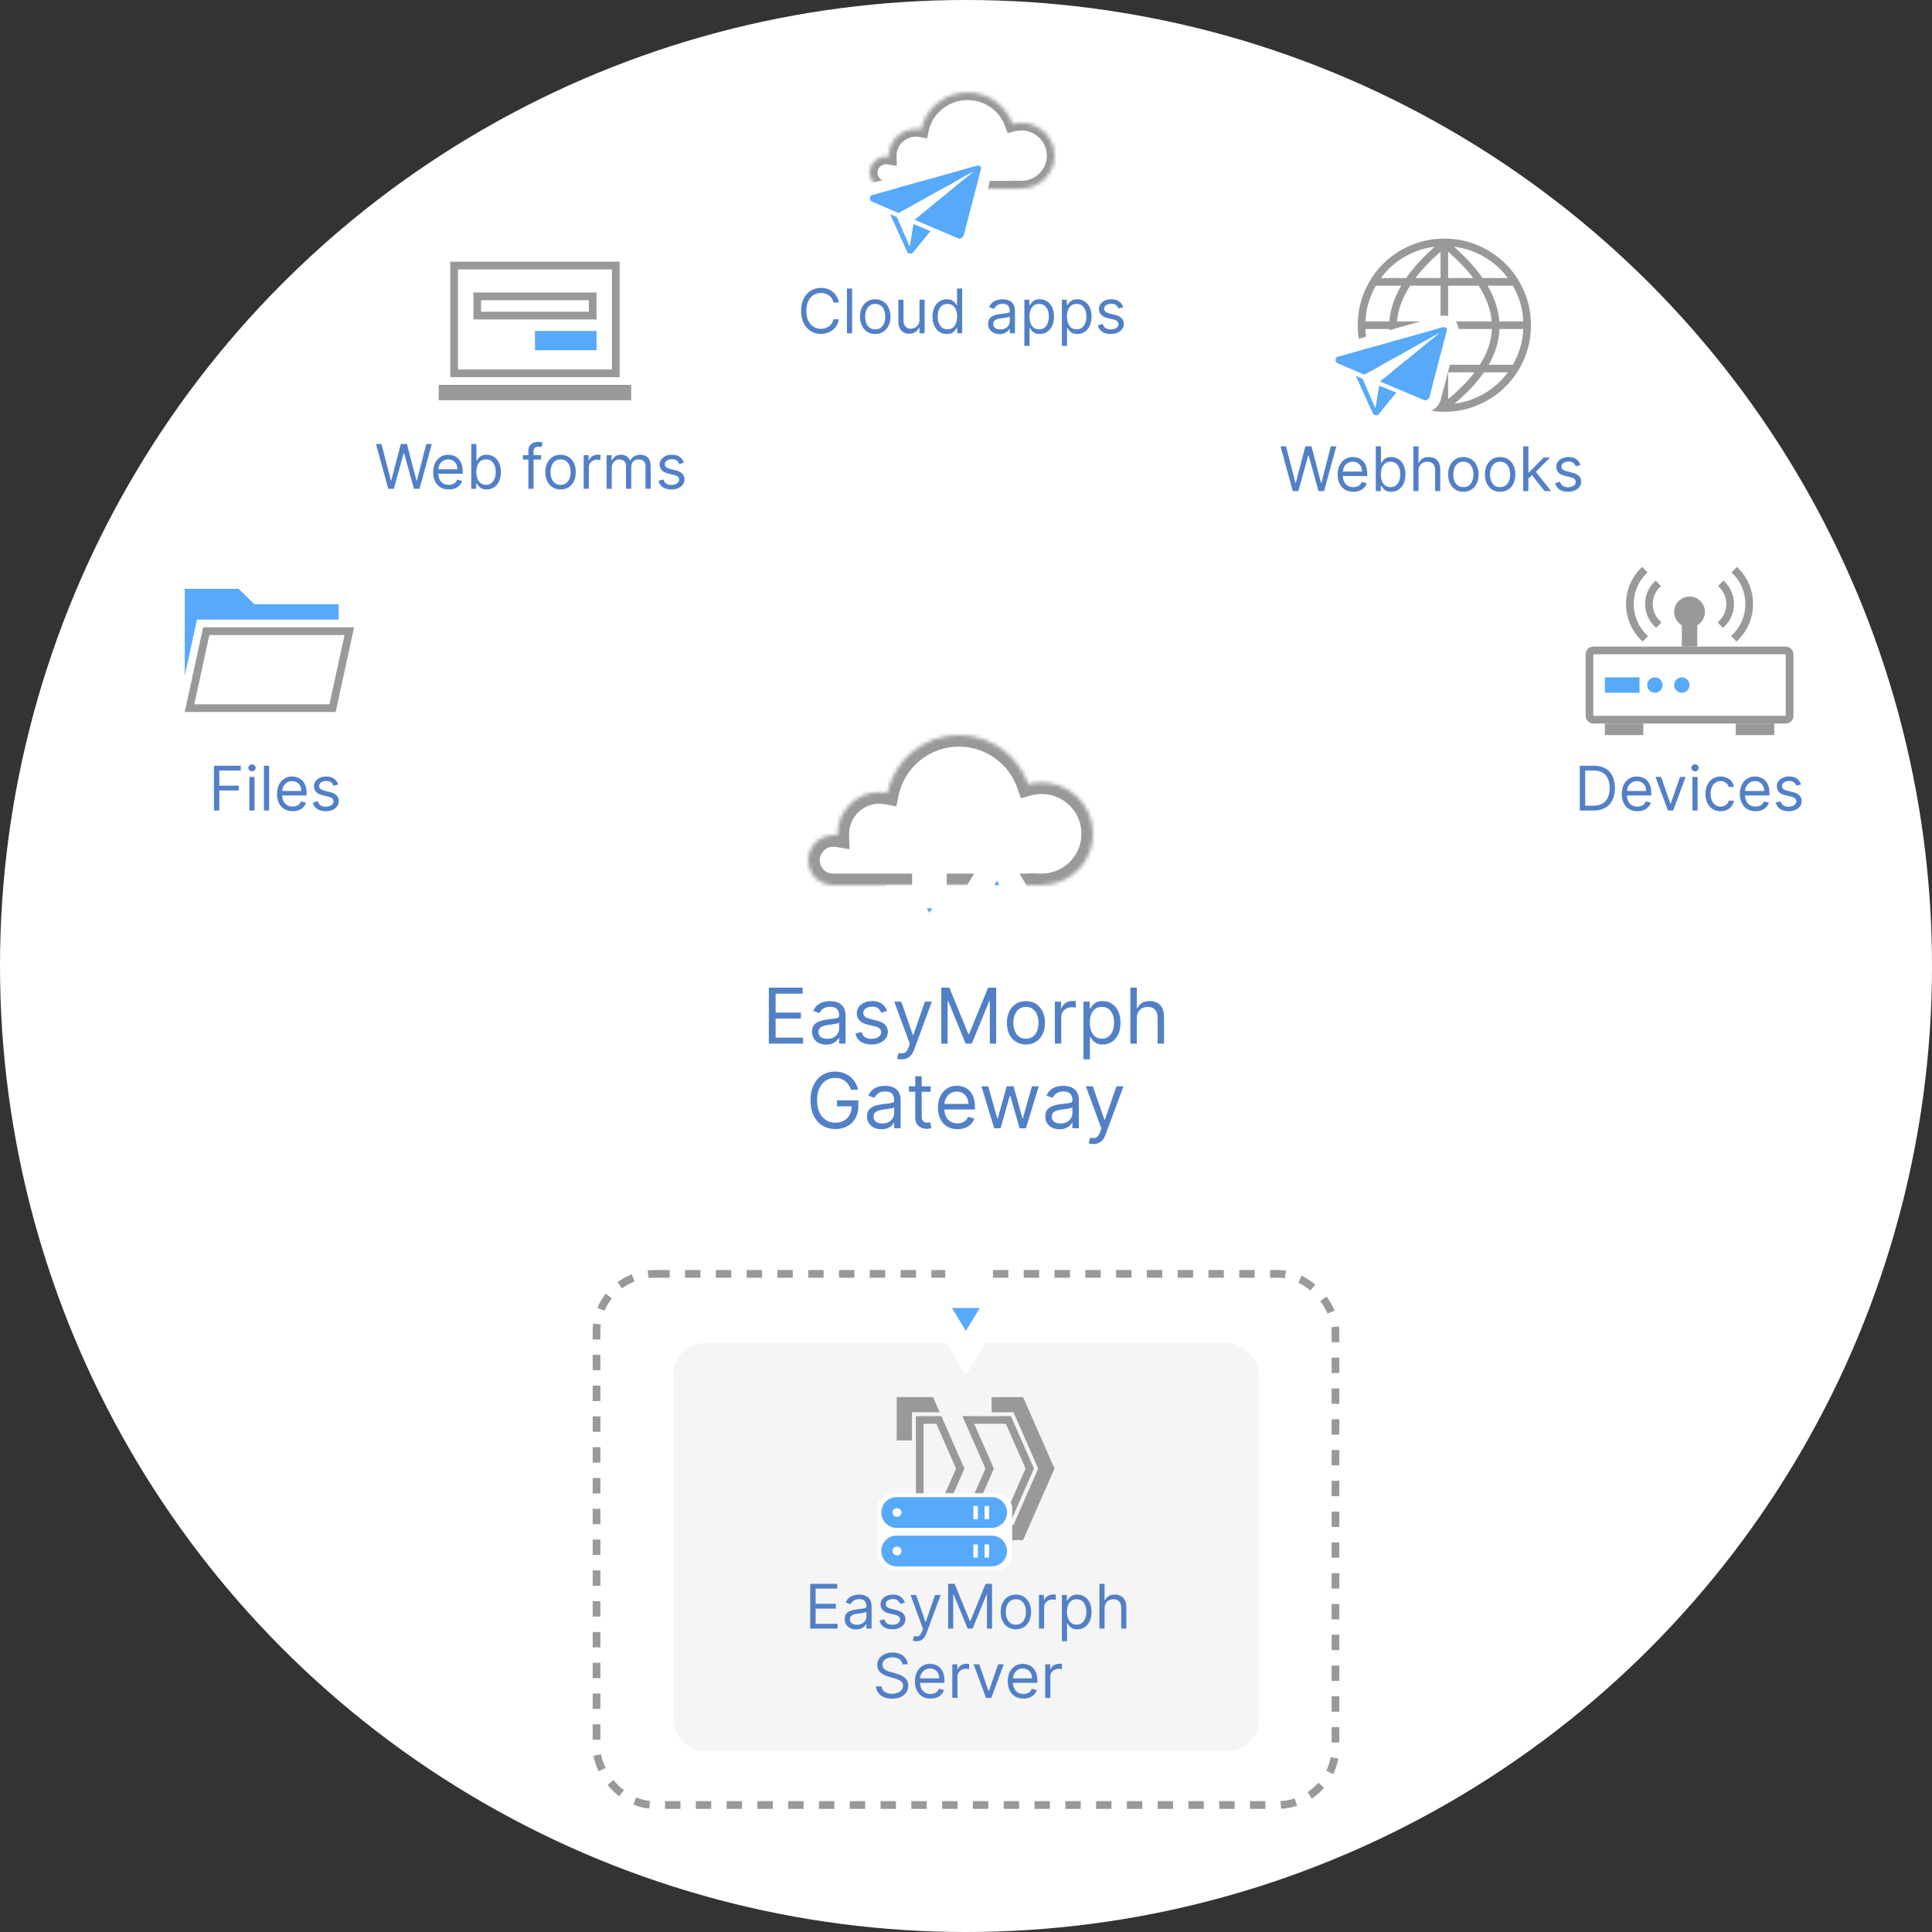 <svg width="502" height="502" viewBox="0 0 502 502" fill="none" xmlns="http://www.w3.org/2000/svg">
<rect x="0" y="0" width="502" height="502" fill="#333333" stroke="none"/>
<circle cx="251" cy="251" r="251" fill="white"/>
<rect x="155" y="331" width="192" height="138" rx="15" stroke="#999999" stroke-width="2" stroke-dasharray="4 4"/>
<rect x="175" y="349" width="152" height="106" rx="8" fill="#F5F5F5"/>
<path d="M210.518 423.17V411.534H217.541V412.784H211.928V416.715H217.178V417.965H211.928V421.92H217.632V423.17H210.518ZM222.467 423.374C221.914 423.374 221.412 423.27 220.962 423.062C220.511 422.85 220.153 422.545 219.888 422.147C219.623 421.746 219.49 421.261 219.49 420.693C219.49 420.193 219.589 419.787 219.786 419.477C219.982 419.162 220.246 418.916 220.575 418.738C220.905 418.56 221.268 418.427 221.666 418.34C222.068 418.249 222.471 418.177 222.876 418.124C223.407 418.056 223.837 418.005 224.166 417.971C224.5 417.933 224.742 417.871 224.893 417.784C225.049 417.696 225.126 417.545 225.126 417.329V417.284C225.126 416.723 224.973 416.287 224.666 415.977C224.363 415.666 223.903 415.511 223.286 415.511C222.645 415.511 222.143 415.651 221.78 415.931C221.416 416.212 221.161 416.511 221.013 416.829L219.74 416.374C219.967 415.844 220.27 415.431 220.649 415.136C221.032 414.837 221.448 414.628 221.899 414.511C222.354 414.39 222.801 414.329 223.24 414.329C223.52 414.329 223.842 414.363 224.206 414.431C224.573 414.496 224.928 414.63 225.268 414.835C225.613 415.039 225.899 415.348 226.126 415.761C226.354 416.174 226.467 416.727 226.467 417.42V423.17H225.126V421.988H225.058C224.967 422.177 224.816 422.38 224.604 422.596C224.392 422.812 224.109 422.996 223.757 423.147C223.405 423.299 222.975 423.374 222.467 423.374ZM222.672 422.17C223.202 422.17 223.649 422.066 224.013 421.857C224.38 421.649 224.657 421.38 224.842 421.051C225.032 420.721 225.126 420.374 225.126 420.011V418.784C225.07 418.852 224.945 418.914 224.751 418.971C224.562 419.024 224.342 419.071 224.092 419.113C223.846 419.151 223.606 419.185 223.371 419.215C223.14 419.242 222.952 419.265 222.808 419.284C222.46 419.329 222.134 419.403 221.831 419.505C221.532 419.604 221.289 419.753 221.104 419.954C220.922 420.151 220.831 420.42 220.831 420.761C220.831 421.227 221.003 421.579 221.348 421.818C221.696 422.052 222.138 422.17 222.672 422.17ZM235.097 416.397L233.892 416.738C233.816 416.537 233.705 416.342 233.557 416.153C233.413 415.96 233.216 415.801 232.966 415.676C232.716 415.551 232.396 415.488 232.006 415.488C231.472 415.488 231.027 415.611 230.67 415.857C230.318 416.1 230.142 416.409 230.142 416.784C230.142 417.117 230.263 417.38 230.506 417.573C230.748 417.767 231.127 417.927 231.642 418.056L232.938 418.374C233.718 418.564 234.299 418.854 234.682 419.244C235.064 419.63 235.256 420.128 235.256 420.738C235.256 421.238 235.112 421.685 234.824 422.079C234.54 422.473 234.142 422.784 233.631 423.011C233.119 423.238 232.525 423.352 231.847 423.352C230.956 423.352 230.22 423.159 229.636 422.772C229.053 422.386 228.684 421.821 228.528 421.079L229.801 420.761C229.922 421.231 230.152 421.583 230.489 421.818C230.83 422.052 231.275 422.17 231.824 422.17C232.449 422.17 232.945 422.037 233.312 421.772C233.684 421.503 233.869 421.181 233.869 420.806C233.869 420.503 233.763 420.249 233.551 420.045C233.339 419.837 233.013 419.681 232.574 419.579L231.119 419.238C230.32 419.049 229.733 418.755 229.358 418.357C228.987 417.956 228.801 417.454 228.801 416.852C228.801 416.359 228.939 415.924 229.216 415.545C229.496 415.166 229.877 414.869 230.358 414.653C230.843 414.437 231.392 414.329 232.006 414.329C232.869 414.329 233.547 414.518 234.04 414.897C234.536 415.276 234.888 415.776 235.097 416.397ZM238.138 426.443C237.911 426.443 237.708 426.424 237.53 426.386C237.352 426.352 237.229 426.318 237.161 426.284L237.501 425.102C237.827 425.185 238.115 425.215 238.365 425.193C238.615 425.17 238.837 425.058 239.03 424.857C239.227 424.66 239.407 424.34 239.57 423.897L239.82 423.215L236.592 414.443H238.047L240.456 421.397H240.547L242.956 414.443H244.411L240.706 424.443C240.539 424.893 240.333 425.267 240.087 425.562C239.84 425.861 239.554 426.083 239.229 426.227C238.907 426.371 238.543 426.443 238.138 426.443ZM246.362 411.534H248.044L251.999 421.193H252.135L256.089 411.534H257.771V423.17H256.453V414.329H256.339L252.703 423.17H251.43L247.794 414.329H247.68V423.17H246.362V411.534ZM263.96 423.352C263.172 423.352 262.481 423.164 261.886 422.789C261.295 422.414 260.833 421.89 260.5 421.215C260.17 420.541 260.006 419.753 260.006 418.852C260.006 417.943 260.17 417.149 260.5 416.471C260.833 415.793 261.295 415.267 261.886 414.892C262.481 414.517 263.172 414.329 263.96 414.329C264.748 414.329 265.438 414.517 266.028 414.892C266.623 415.267 267.085 415.793 267.415 416.471C267.748 417.149 267.915 417.943 267.915 418.852C267.915 419.753 267.748 420.541 267.415 421.215C267.085 421.89 266.623 422.414 266.028 422.789C265.438 423.164 264.748 423.352 263.96 423.352ZM263.96 422.147C264.559 422.147 265.051 421.994 265.438 421.687C265.824 421.38 266.11 420.977 266.295 420.477C266.481 419.977 266.574 419.435 266.574 418.852C266.574 418.268 266.481 417.725 266.295 417.221C266.11 416.717 265.824 416.31 265.438 415.999C265.051 415.689 264.559 415.534 263.96 415.534C263.362 415.534 262.869 415.689 262.483 415.999C262.097 416.31 261.811 416.717 261.625 417.221C261.439 417.725 261.347 418.268 261.347 418.852C261.347 419.435 261.439 419.977 261.625 420.477C261.811 420.977 262.097 421.38 262.483 421.687C262.869 421.994 263.362 422.147 263.96 422.147ZM269.962 423.17V414.443H271.257V415.761H271.348C271.507 415.329 271.795 414.979 272.212 414.71C272.628 414.441 273.098 414.306 273.621 414.306C273.719 414.306 273.842 414.308 273.99 414.312C274.138 414.316 274.25 414.321 274.325 414.329V415.693C274.28 415.681 274.176 415.664 274.013 415.642C273.854 415.615 273.685 415.602 273.507 415.602C273.083 415.602 272.704 415.691 272.371 415.869C272.041 416.043 271.78 416.285 271.587 416.596C271.397 416.903 271.303 417.253 271.303 417.647V423.17H269.962ZM275.915 426.443V414.443H277.21V415.829H277.369C277.468 415.677 277.604 415.484 277.778 415.249C277.956 415.011 278.21 414.799 278.54 414.613C278.873 414.424 279.324 414.329 279.892 414.329C280.627 414.329 281.275 414.513 281.835 414.88C282.396 415.248 282.833 415.768 283.148 416.443C283.462 417.117 283.619 417.912 283.619 418.829C283.619 419.753 283.462 420.554 283.148 421.232C282.833 421.907 282.398 422.429 281.841 422.801C281.284 423.168 280.642 423.352 279.915 423.352C279.354 423.352 278.905 423.259 278.568 423.073C278.231 422.884 277.972 422.67 277.79 422.431C277.608 422.189 277.468 421.988 277.369 421.829H277.256V426.443H275.915ZM277.233 418.806C277.233 419.465 277.33 420.047 277.523 420.551C277.716 421.051 277.998 421.443 278.369 421.727C278.741 422.007 279.195 422.147 279.733 422.147C280.294 422.147 280.761 421.999 281.136 421.704C281.515 421.405 281.799 421.003 281.989 420.499C282.182 419.992 282.278 419.427 282.278 418.806C282.278 418.193 282.184 417.64 281.994 417.147C281.809 416.651 281.527 416.259 281.148 415.971C280.773 415.679 280.301 415.534 279.733 415.534C279.188 415.534 278.729 415.672 278.358 415.948C277.987 416.221 277.706 416.604 277.517 417.096C277.328 417.585 277.233 418.155 277.233 418.806ZM287.006 417.92V423.17H285.665V411.534H287.006V415.806H287.119C287.324 415.356 287.631 414.998 288.04 414.732C288.453 414.463 289.002 414.329 289.688 414.329C290.282 414.329 290.803 414.448 291.25 414.687C291.697 414.922 292.044 415.284 292.29 415.772C292.54 416.257 292.665 416.874 292.665 417.624V423.17H291.324V417.715C291.324 417.022 291.144 416.486 290.784 416.107C290.428 415.725 289.934 415.534 289.301 415.534C288.862 415.534 288.468 415.626 288.119 415.812C287.775 415.998 287.502 416.268 287.301 416.624C287.104 416.981 287.006 417.412 287.006 417.92ZM234.476 432.443C234.408 431.867 234.131 431.42 233.646 431.102C233.161 430.784 232.567 430.624 231.862 430.624C231.347 430.624 230.896 430.708 230.51 430.874C230.127 431.041 229.828 431.27 229.612 431.562C229.4 431.854 229.294 432.185 229.294 432.556C229.294 432.867 229.368 433.134 229.516 433.357C229.667 433.577 229.86 433.761 230.095 433.909C230.33 434.052 230.576 434.172 230.834 434.267C231.091 434.357 231.328 434.431 231.544 434.488L232.726 434.806C233.029 434.886 233.366 434.996 233.737 435.136C234.112 435.276 234.47 435.467 234.811 435.71C235.156 435.948 235.44 436.255 235.663 436.63C235.887 437.005 235.999 437.465 235.999 438.011C235.999 438.64 235.834 439.208 235.504 439.715C235.179 440.223 234.701 440.626 234.072 440.926C233.447 441.225 232.688 441.374 231.794 441.374C230.961 441.374 230.239 441.24 229.629 440.971C229.023 440.702 228.546 440.327 228.197 439.846C227.853 439.365 227.658 438.806 227.612 438.17H229.067C229.105 438.609 229.252 438.973 229.51 439.261C229.771 439.545 230.101 439.757 230.499 439.897C230.9 440.034 231.332 440.102 231.794 440.102C232.332 440.102 232.815 440.015 233.243 439.84C233.671 439.662 234.01 439.416 234.26 439.102C234.51 438.784 234.635 438.412 234.635 437.988C234.635 437.602 234.527 437.287 234.311 437.045C234.095 436.802 233.811 436.606 233.459 436.454C233.107 436.302 232.726 436.17 232.317 436.056L230.885 435.647C229.976 435.386 229.256 435.013 228.726 434.528C228.196 434.043 227.93 433.409 227.93 432.624C227.93 431.973 228.107 431.405 228.459 430.92C228.815 430.431 229.292 430.052 229.891 429.784C230.493 429.511 231.165 429.374 231.908 429.374C232.658 429.374 233.324 429.509 233.908 429.778C234.491 430.043 234.953 430.407 235.294 430.869C235.639 431.331 235.821 431.856 235.839 432.443H234.476ZM241.793 441.352C240.952 441.352 240.226 441.166 239.616 440.795C239.01 440.42 238.543 439.897 238.213 439.227C237.887 438.552 237.724 437.768 237.724 436.874C237.724 435.981 237.887 435.193 238.213 434.511C238.543 433.825 239.001 433.291 239.588 432.909C240.179 432.522 240.868 432.329 241.656 432.329C242.111 432.329 242.56 432.405 243.003 432.556C243.446 432.708 243.849 432.954 244.213 433.295C244.577 433.632 244.866 434.079 245.082 434.636C245.298 435.193 245.406 435.878 245.406 436.693V437.261H238.679V436.102H244.043C244.043 435.609 243.944 435.17 243.747 434.784C243.554 434.397 243.277 434.092 242.918 433.869C242.562 433.645 242.141 433.534 241.656 433.534C241.122 433.534 240.66 433.666 240.27 433.931C239.884 434.193 239.586 434.534 239.378 434.954C239.17 435.374 239.065 435.825 239.065 436.306V437.079C239.065 437.738 239.179 438.297 239.406 438.755C239.637 439.21 239.957 439.556 240.366 439.795C240.776 440.03 241.251 440.147 241.793 440.147C242.145 440.147 242.463 440.098 242.747 439.999C243.035 439.897 243.283 439.746 243.491 439.545C243.7 439.34 243.861 439.087 243.974 438.784L245.27 439.147C245.134 439.587 244.904 439.973 244.582 440.306C244.26 440.636 243.863 440.893 243.389 441.079C242.916 441.261 242.384 441.352 241.793 441.352ZM247.446 441.17V432.443H248.741V433.761H248.832C248.991 433.329 249.279 432.979 249.696 432.71C250.113 432.441 250.582 432.306 251.105 432.306C251.204 432.306 251.327 432.308 251.474 432.312C251.622 432.316 251.734 432.321 251.81 432.329V433.693C251.764 433.681 251.66 433.664 251.497 433.642C251.338 433.615 251.17 433.602 250.991 433.602C250.567 433.602 250.188 433.691 249.855 433.869C249.526 434.043 249.264 434.285 249.071 434.596C248.882 434.903 248.787 435.253 248.787 435.647V441.17H247.446ZM260.801 432.443L257.574 441.17H256.21L252.983 432.443H254.438L256.847 439.397H256.938L259.347 432.443H260.801ZM265.918 441.352C265.077 441.352 264.351 441.166 263.741 440.795C263.135 440.42 262.668 439.897 262.338 439.227C262.012 438.552 261.849 437.768 261.849 436.874C261.849 435.981 262.012 435.193 262.338 434.511C262.668 433.825 263.126 433.291 263.713 432.909C264.304 432.522 264.993 432.329 265.781 432.329C266.236 432.329 266.685 432.405 267.128 432.556C267.571 432.708 267.974 432.954 268.338 433.295C268.702 433.632 268.991 434.079 269.207 434.636C269.423 435.193 269.531 435.878 269.531 436.693V437.261H262.804V436.102H268.168C268.168 435.609 268.069 435.17 267.872 434.784C267.679 434.397 267.402 434.092 267.043 433.869C266.687 433.645 266.266 433.534 265.781 433.534C265.247 433.534 264.785 433.666 264.395 433.931C264.009 434.193 263.711 434.534 263.503 434.954C263.295 435.374 263.19 435.825 263.19 436.306V437.079C263.19 437.738 263.304 438.297 263.531 438.755C263.762 439.21 264.082 439.556 264.491 439.795C264.901 440.03 265.376 440.147 265.918 440.147C266.27 440.147 266.588 440.098 266.872 439.999C267.16 439.897 267.408 439.746 267.616 439.545C267.825 439.34 267.986 439.087 268.099 438.784L269.395 439.147C269.259 439.587 269.029 439.973 268.707 440.306C268.385 440.636 267.988 440.893 267.514 441.079C267.041 441.261 266.509 441.352 265.918 441.352ZM271.571 441.17V432.443H272.866V433.761H272.957C273.116 433.329 273.404 432.979 273.821 432.71C274.238 432.441 274.707 432.306 275.23 432.306C275.329 432.306 275.452 432.308 275.599 432.312C275.747 432.316 275.859 432.321 275.935 432.329V433.693C275.889 433.681 275.785 433.664 275.622 433.642C275.463 433.615 275.295 433.602 275.116 433.602C274.692 433.602 274.313 433.691 273.98 433.869C273.651 434.043 273.389 434.285 273.196 434.596C273.007 434.903 272.912 435.253 272.912 435.647V441.17H271.571Z" fill="#5280C7"/>
<path fill-rule="evenodd" clip-rule="evenodd" d="M239.976 369.958H243.297L248.411 381.588L243.297 393.219H239.976V369.958ZM244.602 367.958L250.596 381.588L244.602 395.219H237.976V367.958H244.602ZM236.955 366.938H244.152L242.419 363H233V374.284H236.955V366.938ZM233 388.893V400.177H242.419L244.152 396.239H236.955V388.893H233ZM256.058 381.588L250.064 395.219H262.664L268.657 381.588L262.664 367.958H250.064L256.058 381.588ZM253.128 369.958L258.243 381.588L253.128 393.219H261.358L266.473 381.588L261.358 369.958H253.128ZM257.649 366.979V363.041L265.825 363L274 381.588L265.825 400.177L257.649 400.218V396.28L263.337 396.239L269.759 381.588L263.337 366.938L257.649 366.979Z" fill="#999999"/>
<path d="M228 392C228 389.791 229.791 388 232 388H259C261.209 388 263 389.791 263 392V404C263 406.209 261.209 408 259 408H232C229.791 408 228 406.209 228 404V392Z" fill="white"/>
<path fill-rule="evenodd" clip-rule="evenodd" d="M229 393C229 390.791 230.791 389 233 389H257.668C259.877 389 261.668 390.791 261.668 393C261.668 395.209 259.877 397 257.668 397H233C230.791 397 229 395.209 229 393ZM234.249 393C234.249 393.632 233.727 394.143 233.083 394.143C232.438 394.143 231.916 393.632 231.916 393C231.916 392.369 232.438 391.858 233.083 391.858C233.727 391.858 234.249 392.369 234.249 393ZM252.918 391.286H254.085V394.715H252.918V391.286ZM255.834 391.286H257.001V394.715H255.834V391.286Z" fill="#57A9FA"/>
<path fill-rule="evenodd" clip-rule="evenodd" d="M229 403C229 400.791 230.791 399 233 399H257.668C259.877 399 261.668 400.791 261.668 403C261.668 405.209 259.877 407 257.668 407H233C230.791 407 229 405.209 229 403ZM234.249 403C234.249 403.632 233.727 404.143 233.083 404.143C232.438 404.143 231.916 403.632 231.916 403C231.916 402.369 232.438 401.857 233.083 401.857C233.727 401.857 234.249 402.369 234.249 403ZM252.918 401.286H254.085V404.715H252.918V401.286ZM255.834 401.286H257.001V404.715H255.834V401.286Z" fill="#57A9FA"/>
<mask id="path-9-outside-1_1913_524" maskUnits="userSpaceOnUse" x="239.475" y="104" width="21" height="79" fill="black">
<rect fill="white" x="239.475" y="104" width="21" height="79"/>
<path fill-rule="evenodd" clip-rule="evenodd" d="M250.999 107H248.999V169.5H245.475L250.238 177L255.001 169.5H250.999V107Z"/>
</mask>
<path fill-rule="evenodd" clip-rule="evenodd" d="M250.999 107H248.999V169.5H245.475L250.238 177L255.001 169.5H250.999V107Z" fill="#CCCCCC"/>
<path d="M248.999 107V104H245.999V107H248.999ZM250.999 107H253.999V104H250.999V107ZM248.999 169.5V172.5H251.999V169.5H248.999ZM245.475 169.5V166.5H240.015L242.942 171.108L245.475 169.5ZM250.238 177L247.705 178.608L250.238 182.596L252.77 178.608L250.238 177ZM255.001 169.5L257.533 171.108L260.46 166.5H255.001V169.5ZM250.999 169.5H247.999V172.5H250.999V169.5ZM248.999 110H250.999V104H248.999V110ZM251.999 169.5V107H245.999V169.5H251.999ZM245.475 172.5H248.999V166.5H245.475V172.5ZM252.77 175.392L248.007 167.892L242.942 171.108L247.705 178.608L252.77 175.392ZM252.468 167.892L247.705 175.392L252.77 178.608L257.533 171.108L252.468 167.892ZM250.999 172.5H255.001V166.5H250.999V172.5ZM247.999 107V169.5H253.999V107H247.999Z" fill="white" mask="url(#path-9-outside-1_1913_524)"/>
<mask id="path-11-outside-2_1913_524" maskUnits="userSpaceOnUse" x="299.814" y="182.786" width="94.805" height="52.981" fill="black">
<rect fill="white" x="299.814" y="182.786" width="94.805" height="52.981"/>
<path fill-rule="evenodd" clip-rule="evenodd" d="M387.649 191.862L388.38 193.724L317.371 221.615L318.624 224.805L309.48 223.641L315.387 216.565L316.64 219.753L387.649 191.862Z"/>
</mask>
<path fill-rule="evenodd" clip-rule="evenodd" d="M387.649 191.862L388.38 193.724L317.371 221.615L318.624 224.805L309.48 223.641L315.387 216.565L316.64 219.753L387.649 191.862Z" fill="#CCCCCC"/>
<path d="M388.38 193.724L391.172 192.627L392.269 195.419L389.476 196.516L388.38 193.724ZM387.649 191.862L386.552 189.07L389.344 187.973L390.441 190.765L387.649 191.862ZM317.371 221.615L314.579 222.712L313.482 219.919L316.274 218.822L317.371 221.615ZM318.624 224.805L321.417 223.708L323.267 228.421L318.245 227.781L318.624 224.805ZM309.48 223.641L309.101 226.617L303.666 225.925L307.177 221.718L309.48 223.641ZM315.387 216.565L313.084 214.642L316.329 210.756L318.18 215.468L315.387 216.565ZM316.64 219.753L317.737 222.546L314.944 223.642L313.848 220.85L316.64 219.753ZM385.587 194.821L384.856 192.959L390.441 190.765L391.172 192.627L385.587 194.821ZM316.274 218.822L387.283 190.931L389.476 196.516L318.468 224.407L316.274 218.822ZM315.832 225.902L314.579 222.712L320.163 220.518L321.417 223.708L315.832 225.902ZM309.859 220.665L319.003 221.829L318.245 227.781L309.101 226.617L309.859 220.665ZM317.69 218.487L311.783 225.563L307.177 221.718L313.084 214.642L317.69 218.487ZM313.848 220.85L312.595 217.661L318.18 215.468L319.432 218.656L313.848 220.85ZM388.745 194.655L317.737 222.546L315.543 216.961L386.552 189.07L388.745 194.655Z" fill="white" mask="url(#path-11-outside-2_1913_524)"/>
<mask id="path-13-outside-3_1913_524" maskUnits="userSpaceOnUse" x="106.577" y="183.894" width="89.586" height="51.718" fill="black">
<rect fill="white" x="106.577" y="183.894" width="89.586" height="51.718"/>
<path fill-rule="evenodd" clip-rule="evenodd" d="M113.645 193.651L112.914 195.512L179.143 221.526L177.792 224.966L186.662 223.403L181.227 216.221L179.874 219.665L113.645 193.651Z"/>
</mask>
<path fill-rule="evenodd" clip-rule="evenodd" d="M113.645 193.651L112.914 195.512L179.143 221.526L177.792 224.966L186.662 223.403L181.227 216.221L179.874 219.665L113.645 193.651Z" fill="#CCCCCC"/>
<path d="M112.914 195.512L110.121 194.415L109.025 197.208L111.817 198.305L112.914 195.512ZM113.645 193.651L114.742 190.858L111.949 189.762L110.852 192.554L113.645 193.651ZM179.143 221.526L181.935 222.623L183.032 219.831L180.24 218.734L179.143 221.526ZM177.792 224.966L175 223.869L173.044 228.849L178.313 227.92L177.792 224.966ZM186.662 223.403L187.182 226.357L192.015 225.506L189.054 221.593L186.662 223.403ZM181.227 216.221L183.619 214.411L180.39 210.145L178.434 215.124L181.227 216.221ZM179.874 219.665L178.777 222.457L181.57 223.554L182.667 220.761L179.874 219.665ZM115.706 196.609L116.437 194.748L110.852 192.554L110.121 194.415L115.706 196.609ZM180.24 218.734L114.01 192.72L111.817 198.305L178.046 224.318L180.24 218.734ZM180.584 226.063L181.935 222.623L176.351 220.429L175 223.869L180.584 226.063ZM186.141 220.449L177.271 222.012L178.313 227.92L187.182 226.357L186.141 220.449ZM178.835 218.032L184.27 225.213L189.054 221.593L183.619 214.411L178.835 218.032ZM182.667 220.761L184.019 217.318L178.434 215.124L177.082 218.568L182.667 220.761ZM112.548 196.443L178.777 222.457L180.971 216.872L114.742 190.858L112.548 196.443Z" fill="white" mask="url(#path-13-outside-3_1913_524)"/>
<mask id="path-15-outside-4_1913_524" maskUnits="userSpaceOnUse" x="156.235" y="135.955" width="64.36" height="70.905" fill="black">
<rect fill="white" x="156.235" y="135.955" width="64.36" height="70.905"/>
<path fill-rule="evenodd" clip-rule="evenodd" d="M167.061 144.287L165.531 145.575L202.798 189.858L200.025 192.192L208.433 195.002L207.101 186.237L204.328 188.57L167.061 144.287Z"/>
</mask>
<path fill-rule="evenodd" clip-rule="evenodd" d="M167.061 144.287L165.531 145.575L202.798 189.858L200.025 192.192L208.433 195.002L207.101 186.237L204.328 188.57L167.061 144.287Z" fill="#CCCCCC"/>
<path d="M165.531 145.575L163.6 143.28L161.304 145.211L163.236 147.507L165.531 145.575ZM167.061 144.287L169.357 142.356L167.425 140.06L165.13 141.992L167.061 144.287ZM202.798 189.858L204.73 192.153L207.025 190.221L205.094 187.926L202.798 189.858ZM200.025 192.192L198.093 189.896L194 193.341L199.074 195.037L200.025 192.192ZM208.433 195.002L207.482 197.847L212.137 199.403L211.399 194.551L208.433 195.002ZM207.101 186.237L210.067 185.786L209.262 180.497L205.169 183.942L207.101 186.237ZM204.328 188.57L202.033 190.502L203.965 192.797L206.26 190.865L204.328 188.57ZM167.463 147.87L168.993 146.583L165.13 141.992L163.6 143.28L167.463 147.87ZM205.094 187.926L167.827 143.643L163.236 147.507L200.503 191.789L205.094 187.926ZM201.957 194.487L204.73 192.153L200.867 187.562L198.093 189.896L201.957 194.487ZM209.384 192.156L200.976 189.346L199.074 195.037L207.482 197.847L209.384 192.156ZM204.135 186.688L205.467 195.453L211.399 194.551L210.067 185.786L204.135 186.688ZM206.26 190.865L209.032 188.532L205.169 183.942L202.397 186.275L206.26 190.865ZM164.766 146.219L202.033 190.502L206.624 186.638L169.357 142.356L164.766 146.219Z" fill="white" mask="url(#path-15-outside-4_1913_524)"/>
<mask id="path-17-outside-5_1913_524" maskUnits="userSpaceOnUse" x="279.262" y="134.803" width="66.291" height="73.201" fill="black">
<rect fill="white" x="279.262" y="134.803" width="66.291" height="73.201"/>
<path fill-rule="evenodd" clip-rule="evenodd" d="M334.908 143.287L336.439 144.575L296.708 191.785L299.301 193.967L291.322 196.633L292.587 188.317L295.178 190.497L334.908 143.287Z"/>
</mask>
<path fill-rule="evenodd" clip-rule="evenodd" d="M334.908 143.287L336.439 144.575L296.708 191.785L299.301 193.967L291.322 196.633L292.587 188.317L295.178 190.497L334.908 143.287Z" fill="#CCCCCC"/>
<path d="M336.439 144.575L338.37 142.28L340.666 144.211L338.734 146.507L336.439 144.575ZM334.908 143.287L332.613 141.356L334.545 139.06L336.84 140.992L334.908 143.287ZM296.708 191.785L294.776 194.08L292.481 192.149L294.413 189.853L296.708 191.785ZM299.301 193.967L301.232 191.672L305.326 195.116L300.251 196.812L299.301 193.967ZM291.322 196.633L292.273 199.478L287.619 201.034L288.356 196.182L291.322 196.633ZM292.587 188.317L289.621 187.866L290.425 182.576L294.518 186.021L292.587 188.317ZM295.178 190.497L297.473 192.429L295.541 194.724L293.246 192.793L295.178 190.497ZM334.507 146.87L332.977 145.583L336.84 140.992L338.37 142.28L334.507 146.87ZM294.413 189.853L334.143 142.643L338.734 146.507L299.003 193.717L294.413 189.853ZM297.369 196.262L294.776 194.08L298.64 189.49L301.232 191.672L297.369 196.262ZM290.371 193.788L298.35 191.122L300.251 196.812L292.273 199.478L290.371 193.788ZM295.553 188.768L294.288 197.084L288.356 196.182L289.621 187.866L295.553 188.768ZM293.246 192.793L290.655 190.612L294.518 186.021L297.109 188.202L293.246 192.793ZM337.204 145.219L297.473 192.429L292.882 188.566L332.613 141.356L337.204 145.219Z" fill="white" mask="url(#path-17-outside-5_1913_524)"/>
<path d="M199.773 271.17V256.624H208.551V258.187H201.534V263.102H208.097V264.664H201.534V269.607H208.665V271.17H199.773ZM214.709 271.426C214.018 271.426 213.391 271.295 212.827 271.035C212.264 270.77 211.816 270.389 211.485 269.892C211.153 269.39 210.988 268.784 210.988 268.073C210.988 267.448 211.111 266.942 211.357 266.553C211.603 266.16 211.932 265.853 212.344 265.63C212.756 265.408 213.211 265.242 213.708 265.133C214.21 265.019 214.714 264.929 215.221 264.863C215.883 264.778 216.421 264.714 216.833 264.671C217.249 264.624 217.552 264.546 217.742 264.437C217.936 264.328 218.033 264.139 218.033 263.869V263.812C218.033 263.111 217.841 262.567 217.458 262.178C217.079 261.79 216.504 261.596 215.732 261.596C214.932 261.596 214.304 261.771 213.85 262.122C213.395 262.472 213.076 262.846 212.891 263.244L211.3 262.676C211.584 262.013 211.963 261.497 212.436 261.127C212.915 260.753 213.435 260.493 213.999 260.346C214.567 260.195 215.126 260.119 215.675 260.119C216.025 260.119 216.428 260.161 216.882 260.247C217.342 260.327 217.784 260.495 218.211 260.751C218.641 261.007 218.999 261.392 219.283 261.909C219.567 262.425 219.709 263.116 219.709 263.982V271.17H218.033V269.693H217.948C217.834 269.929 217.645 270.183 217.38 270.453C217.114 270.722 216.762 270.952 216.321 271.142C215.881 271.331 215.344 271.426 214.709 271.426ZM214.965 269.92C215.628 269.92 216.186 269.79 216.641 269.529C217.1 269.269 217.446 268.933 217.678 268.521C217.915 268.109 218.033 267.676 218.033 267.221V265.687C217.962 265.772 217.806 265.85 217.564 265.921C217.328 265.988 217.053 266.047 216.74 266.099C216.433 266.146 216.132 266.189 215.838 266.227C215.55 266.26 215.315 266.288 215.135 266.312C214.7 266.369 214.292 266.461 213.914 266.589C213.54 266.712 213.237 266.899 213.005 267.15C212.777 267.396 212.664 267.732 212.664 268.159C212.664 268.741 212.879 269.181 213.31 269.48C213.746 269.773 214.297 269.92 214.965 269.92ZM230.496 262.704L228.99 263.13C228.895 262.879 228.756 262.635 228.571 262.399C228.391 262.157 228.145 261.958 227.832 261.802C227.52 261.646 227.12 261.568 226.632 261.568C225.964 261.568 225.408 261.722 224.963 262.029C224.523 262.332 224.303 262.718 224.303 263.187C224.303 263.604 224.454 263.933 224.757 264.174C225.06 264.416 225.534 264.617 226.178 264.778L227.797 265.176C228.772 265.412 229.499 265.775 229.977 266.262C230.455 266.745 230.695 267.368 230.695 268.13C230.695 268.755 230.515 269.314 230.155 269.806C229.8 270.299 229.303 270.687 228.663 270.971C228.024 271.255 227.281 271.397 226.433 271.397C225.321 271.397 224.4 271.156 223.67 270.673C222.941 270.19 222.48 269.484 222.286 268.556L223.876 268.159C224.028 268.746 224.314 269.186 224.736 269.48C225.162 269.773 225.718 269.92 226.405 269.92C227.186 269.92 227.806 269.754 228.266 269.423C228.73 269.087 228.962 268.684 228.962 268.215C228.962 267.837 228.829 267.519 228.564 267.264C228.299 267.003 227.892 266.809 227.342 266.681L225.524 266.255C224.525 266.018 223.791 265.651 223.322 265.154C222.858 264.652 222.626 264.025 222.626 263.272C222.626 262.657 222.799 262.112 223.145 261.639C223.495 261.165 223.971 260.794 224.572 260.524C225.179 260.254 225.865 260.119 226.632 260.119C227.712 260.119 228.559 260.356 229.175 260.829C229.795 261.302 230.235 261.927 230.496 262.704ZM234.297 275.261C234.013 275.261 233.76 275.237 233.537 275.19C233.315 275.147 233.161 275.105 233.076 275.062L233.502 273.585C233.909 273.689 234.269 273.727 234.581 273.698C234.894 273.67 235.171 273.53 235.412 273.279C235.658 273.033 235.883 272.633 236.087 272.079L236.4 271.227L232.365 260.261H234.184L237.195 268.954H237.309L240.32 260.261H242.138L237.507 272.761C237.299 273.324 237.041 273.791 236.733 274.16C236.426 274.534 236.068 274.811 235.661 274.991C235.258 275.171 234.804 275.261 234.297 275.261ZM244.578 256.624H246.68L251.623 268.698H251.794L256.737 256.624H258.839V271.17H257.191V260.119H257.049L252.504 271.17H250.913L246.368 260.119H246.225V271.17H244.578V256.624ZM266.575 271.397C265.59 271.397 264.726 271.163 263.983 270.694C263.244 270.225 262.667 269.57 262.25 268.727C261.838 267.884 261.632 266.899 261.632 265.772C261.632 264.636 261.838 263.644 262.25 262.796C262.667 261.949 263.244 261.291 263.983 260.822C264.726 260.353 265.59 260.119 266.575 260.119C267.56 260.119 268.422 260.353 269.161 260.822C269.904 261.291 270.482 261.949 270.893 262.796C271.31 263.644 271.518 264.636 271.518 265.772C271.518 266.899 271.31 267.884 270.893 268.727C270.482 269.57 269.904 270.225 269.161 270.694C268.422 271.163 267.56 271.397 266.575 271.397ZM266.575 269.892C267.323 269.892 267.939 269.7 268.422 269.316C268.905 268.933 269.262 268.428 269.494 267.803C269.726 267.178 269.842 266.501 269.842 265.772C269.842 265.043 269.726 264.364 269.494 263.734C269.262 263.104 268.905 262.595 268.422 262.207C267.939 261.819 267.323 261.624 266.575 261.624C265.827 261.624 265.212 261.819 264.729 262.207C264.246 262.595 263.888 263.104 263.656 263.734C263.424 264.364 263.308 265.043 263.308 265.772C263.308 266.501 263.424 267.178 263.656 267.803C263.888 268.428 264.246 268.933 264.729 269.316C265.212 269.7 265.827 269.892 266.575 269.892ZM274.077 271.17V260.261H275.696V261.909H275.81C276.009 261.369 276.369 260.931 276.89 260.595C277.41 260.258 277.998 260.09 278.651 260.09C278.774 260.09 278.928 260.093 279.113 260.097C279.297 260.102 279.437 260.109 279.532 260.119V261.823C279.475 261.809 279.345 261.788 279.141 261.759C278.942 261.726 278.731 261.71 278.509 261.71C277.979 261.71 277.505 261.821 277.088 262.044C276.676 262.261 276.35 262.564 276.108 262.953C275.872 263.336 275.753 263.774 275.753 264.267V271.17H274.077ZM281.518 275.261V260.261H283.138V261.994H283.337C283.46 261.804 283.63 261.563 283.848 261.269C284.071 260.971 284.388 260.706 284.8 260.474C285.216 260.237 285.78 260.119 286.49 260.119C287.409 260.119 288.218 260.348 288.919 260.808C289.62 261.267 290.167 261.918 290.56 262.761C290.953 263.604 291.149 264.598 291.149 265.744C291.149 266.899 290.953 267.901 290.56 268.748C290.167 269.591 289.622 270.244 288.926 270.708C288.23 271.168 287.428 271.397 286.518 271.397C285.818 271.397 285.257 271.281 284.835 271.049C284.414 270.812 284.089 270.545 283.862 270.247C283.635 269.944 283.46 269.693 283.337 269.494H283.195V275.261H281.518ZM283.166 265.715C283.166 266.539 283.287 267.266 283.528 267.896C283.77 268.521 284.123 269.011 284.587 269.366C285.051 269.716 285.619 269.892 286.291 269.892C286.992 269.892 287.577 269.707 288.045 269.338C288.519 268.963 288.874 268.462 289.111 267.832C289.352 267.197 289.473 266.492 289.473 265.715C289.473 264.948 289.355 264.257 289.118 263.642C288.886 263.021 288.533 262.531 288.06 262.171C287.591 261.807 287.001 261.624 286.291 261.624C285.609 261.624 285.036 261.797 284.572 262.143C284.108 262.484 283.758 262.962 283.521 263.578C283.285 264.188 283.166 264.901 283.166 265.715ZM295.382 264.607V271.17H293.706V256.624H295.382V261.965H295.524C295.78 261.402 296.163 260.954 296.675 260.623C297.191 260.287 297.877 260.119 298.734 260.119C299.478 260.119 300.129 260.268 300.688 260.566C301.246 260.86 301.679 261.312 301.987 261.923C302.3 262.529 302.456 263.301 302.456 264.238V271.17H300.78V264.352C300.78 263.485 300.555 262.815 300.105 262.342C299.66 261.864 299.042 261.624 298.251 261.624C297.702 261.624 297.21 261.74 296.774 261.972C296.343 262.204 296.002 262.543 295.751 262.988C295.505 263.433 295.382 263.973 295.382 264.607ZM221.113 283.17C220.956 282.692 220.751 282.263 220.495 281.884C220.244 281.501 219.943 281.174 219.593 280.904C219.247 280.634 218.854 280.428 218.414 280.286C217.974 280.144 217.491 280.073 216.965 280.073C216.103 280.073 215.32 280.296 214.614 280.741C213.909 281.186 213.348 281.842 212.931 282.708C212.514 283.575 212.306 284.638 212.306 285.897C212.306 287.157 212.517 288.22 212.938 289.086C213.359 289.953 213.93 290.608 214.65 291.053C215.369 291.499 216.179 291.721 217.079 291.721C217.912 291.721 218.646 291.544 219.28 291.188C219.92 290.829 220.417 290.322 220.772 289.669C221.132 289.01 221.312 288.236 221.312 287.346L221.851 287.46H217.476V285.897H223.016V287.46C223.016 288.658 222.76 289.699 222.249 290.585C221.742 291.47 221.042 292.157 220.147 292.644C219.257 293.127 218.234 293.369 217.079 293.369C215.791 293.369 214.659 293.066 213.684 292.46C212.713 291.854 211.956 290.992 211.411 289.874C210.871 288.757 210.601 287.431 210.601 285.897C210.601 284.747 210.755 283.712 211.063 282.794C211.376 281.87 211.816 281.084 212.384 280.436C212.952 279.787 213.625 279.29 214.401 278.944C215.178 278.598 216.032 278.426 216.965 278.426C217.732 278.426 218.447 278.542 219.11 278.774C219.778 279.001 220.372 279.325 220.893 279.747C221.418 280.163 221.856 280.663 222.206 281.245C222.557 281.823 222.798 282.464 222.931 283.17H221.113ZM229.016 293.426C228.325 293.426 227.697 293.295 227.134 293.035C226.57 292.77 226.123 292.389 225.791 291.892C225.46 291.39 225.294 290.784 225.294 290.073C225.294 289.448 225.417 288.942 225.664 288.553C225.91 288.16 226.239 287.853 226.651 287.63C227.063 287.408 227.517 287.242 228.014 287.133C228.516 287.019 229.021 286.929 229.527 286.863C230.19 286.778 230.727 286.714 231.139 286.671C231.556 286.624 231.859 286.546 232.048 286.437C232.243 286.328 232.34 286.139 232.34 285.869V285.812C232.34 285.111 232.148 284.567 231.764 284.178C231.386 283.79 230.81 283.596 230.039 283.596C229.238 283.596 228.611 283.771 228.156 284.122C227.702 284.472 227.382 284.846 227.198 285.244L225.607 284.676C225.891 284.013 226.27 283.497 226.743 283.127C227.221 282.753 227.742 282.493 228.306 282.346C228.874 282.195 229.432 282.119 229.982 282.119C230.332 282.119 230.735 282.161 231.189 282.247C231.648 282.327 232.091 282.495 232.517 282.751C232.948 283.007 233.306 283.392 233.59 283.909C233.874 284.425 234.016 285.116 234.016 285.982V293.17H232.34V291.693H232.254C232.141 291.929 231.951 292.183 231.686 292.453C231.421 292.722 231.068 292.952 230.628 293.142C230.188 293.331 229.65 293.426 229.016 293.426ZM229.271 291.92C229.934 291.92 230.493 291.79 230.948 291.529C231.407 291.269 231.753 290.933 231.985 290.521C232.221 290.109 232.34 289.676 232.34 289.221V287.687C232.269 287.772 232.112 287.85 231.871 287.921C231.634 287.988 231.36 288.047 231.047 288.099C230.739 288.146 230.439 288.189 230.145 288.227C229.856 288.26 229.622 288.288 229.442 288.312C229.006 288.369 228.599 288.461 228.22 288.589C227.846 288.712 227.543 288.899 227.311 289.15C227.084 289.396 226.97 289.732 226.97 290.159C226.97 290.741 227.186 291.181 227.617 291.48C228.052 291.773 228.604 291.92 229.271 291.92ZM241.819 282.261V283.681H236.166V282.261H241.819ZM237.814 279.647H239.49V290.045C239.49 290.518 239.559 290.874 239.696 291.11C239.838 291.342 240.018 291.499 240.236 291.579C240.458 291.655 240.693 291.693 240.939 291.693C241.123 291.693 241.275 291.683 241.393 291.664C241.512 291.641 241.606 291.622 241.677 291.607L242.018 293.113C241.905 293.156 241.746 293.198 241.542 293.241C241.339 293.288 241.081 293.312 240.768 293.312C240.295 293.312 239.831 293.21 239.376 293.007C238.926 292.803 238.552 292.493 238.254 292.076C237.961 291.66 237.814 291.134 237.814 290.499V279.647ZM248.797 293.397C247.746 293.397 246.84 293.165 246.077 292.701C245.32 292.232 244.735 291.579 244.323 290.741C243.916 289.898 243.712 288.918 243.712 287.801C243.712 286.683 243.916 285.698 244.323 284.846C244.735 283.989 245.308 283.321 246.042 282.843C246.78 282.36 247.642 282.119 248.627 282.119C249.195 282.119 249.756 282.213 250.31 282.403C250.864 282.592 251.368 282.9 251.823 283.326C252.278 283.748 252.64 284.306 252.91 285.002C253.18 285.698 253.314 286.555 253.314 287.573V288.284H244.905V286.835H251.61C251.61 286.219 251.487 285.67 251.241 285.187C250.999 284.704 250.653 284.323 250.204 284.044C249.759 283.764 249.233 283.624 248.627 283.624C247.959 283.624 247.382 283.79 246.894 284.122C246.411 284.448 246.039 284.874 245.779 285.4C245.519 285.926 245.388 286.489 245.388 287.09V288.056C245.388 288.88 245.53 289.579 245.814 290.151C246.103 290.72 246.503 291.153 247.015 291.451C247.526 291.745 248.12 291.892 248.797 291.892C249.238 291.892 249.635 291.83 249.991 291.707C250.35 291.579 250.661 291.39 250.921 291.139C251.181 290.883 251.383 290.566 251.525 290.187L253.144 290.642C252.974 291.191 252.687 291.674 252.285 292.09C251.882 292.502 251.385 292.824 250.793 293.056C250.201 293.284 249.536 293.397 248.797 293.397ZM258.336 293.17L255.012 282.261H256.773L259.131 290.613H259.245L261.574 282.261H263.364L265.665 290.585H265.779L268.137 282.261H269.898L266.574 293.17H264.927L262.54 284.789H262.37L259.983 293.17H258.336ZM275.324 293.426C274.633 293.426 274.006 293.295 273.442 293.035C272.879 292.77 272.431 292.389 272.1 291.892C271.769 291.39 271.603 290.784 271.603 290.073C271.603 289.448 271.726 288.942 271.972 288.553C272.218 288.16 272.547 287.853 272.959 287.63C273.371 287.408 273.826 287.242 274.323 287.133C274.825 287.019 275.329 286.929 275.836 286.863C276.499 286.778 277.036 286.714 277.448 286.671C277.865 286.624 278.168 286.546 278.357 286.437C278.551 286.328 278.648 286.139 278.648 285.869V285.812C278.648 285.111 278.456 284.567 278.073 284.178C277.694 283.79 277.119 283.596 276.347 283.596C275.547 283.596 274.92 283.771 274.465 284.122C274.01 284.472 273.691 284.846 273.506 285.244L271.915 284.676C272.199 284.013 272.578 283.497 273.052 283.127C273.53 282.753 274.051 282.493 274.614 282.346C275.182 282.195 275.741 282.119 276.29 282.119C276.641 282.119 277.043 282.161 277.498 282.247C277.957 282.327 278.4 282.495 278.826 282.751C279.257 283.007 279.614 283.392 279.898 283.909C280.182 284.425 280.324 285.116 280.324 285.982V293.17H278.648V291.693H278.563C278.449 291.929 278.26 292.183 277.995 292.453C277.73 292.722 277.377 292.952 276.937 293.142C276.496 293.331 275.959 293.426 275.324 293.426ZM275.58 291.92C276.243 291.92 276.802 291.79 277.256 291.529C277.715 291.269 278.061 290.933 278.293 290.521C278.53 290.109 278.648 289.676 278.648 289.221V287.687C278.577 287.772 278.421 287.85 278.18 287.921C277.943 287.988 277.668 288.047 277.356 288.099C277.048 288.146 276.747 288.189 276.454 288.227C276.165 288.26 275.93 288.288 275.751 288.312C275.315 288.369 274.908 288.461 274.529 288.589C274.155 288.712 273.852 288.899 273.62 289.15C273.393 289.396 273.279 289.732 273.279 290.159C273.279 290.741 273.494 291.181 273.925 291.48C274.361 291.773 274.912 291.92 275.58 291.92ZM284.073 297.261C283.789 297.261 283.535 297.237 283.313 297.19C283.09 297.147 282.936 297.105 282.851 297.062L283.277 295.585C283.684 295.689 284.044 295.727 284.357 295.698C284.669 295.67 284.946 295.53 285.188 295.279C285.434 295.033 285.659 294.633 285.862 294.079L286.175 293.227L282.141 282.261H283.959L286.97 290.954H287.084L290.095 282.261H291.914L287.283 294.761C287.075 295.324 286.816 295.791 286.509 296.16C286.201 296.534 285.843 296.811 285.436 296.991C285.034 297.171 284.579 297.261 284.073 297.261Z" fill="#5280C7"/>
<mask id="path-20-inside-6_1913_524" fill="white">
<path d="M270.32 230V229.982C270.436 229.985 270.553 229.987 270.669 229.987C278.032 229.987 284 224.016 284 216.651C284 209.286 278.032 203.316 270.669 203.316C269.457 203.316 268.282 203.478 267.165 203.781C264.574 196.34 257.499 191 249.177 191C240.038 191 232.402 197.44 230.557 206.03C229.891 205.903 229.203 205.836 228.5 205.836C222.489 205.836 217.617 210.71 217.617 216.722C217.617 216.846 217.619 216.969 217.623 217.091C217.268 217.031 216.902 217 216.529 217C212.923 217 210 219.924 210 223.532C210 227.068 212.779 229.887 216.286 229.997V230H270.32Z"/>
</mask>
<path d="M270.32 230V233H273.32V230H270.32ZM270.32 229.982L270.397 226.983L267.32 226.904V229.982H270.32ZM267.165 203.781L264.332 204.768L265.252 207.41L267.952 206.676L267.165 203.781ZM230.557 206.03L229.993 208.977L232.874 209.528L233.49 206.66L230.557 206.03ZM217.623 217.091L217.124 220.05L220.744 220.66L220.622 216.991L217.623 217.091ZM216.286 229.997H219.286V227.089L216.379 226.998L216.286 229.997ZM216.286 230H213.286V233H216.286V230ZM273.32 230V229.982H267.32V230H273.32ZM270.243 232.981C270.385 232.985 270.527 232.987 270.669 232.987V226.987C270.578 226.987 270.488 226.985 270.397 226.983L270.243 232.981ZM270.669 232.987C279.689 232.987 287 225.672 287 216.651H281C281 222.36 276.374 226.987 270.669 226.987V232.987ZM287 216.651C287 207.63 279.689 200.316 270.669 200.316V206.316C276.374 206.316 281 210.942 281 216.651H287ZM270.669 200.316C269.188 200.316 267.749 200.514 266.379 200.886L267.952 206.676C268.815 206.442 269.725 206.316 270.669 206.316V200.316ZM269.998 202.795C267.001 194.186 258.815 188 249.177 188V194C256.182 194 262.147 198.494 264.332 204.768L269.998 202.795ZM249.177 188C238.594 188 229.76 195.457 227.624 205.4L233.49 206.66C235.045 199.423 241.482 194 249.177 194V188ZM231.121 203.084C230.27 202.921 229.393 202.836 228.5 202.836V208.836C229.013 208.836 229.512 208.885 229.993 208.977L231.121 203.084ZM228.5 202.836C220.832 202.836 214.617 209.054 214.617 216.722H220.617C220.617 212.366 224.147 208.836 228.5 208.836V202.836ZM214.617 216.722C214.617 216.879 214.62 217.035 214.625 217.191L220.622 216.991C220.619 216.902 220.617 216.812 220.617 216.722H214.617ZM218.123 214.133C217.603 214.045 217.07 214 216.529 214V220C216.734 220 216.933 220.017 217.124 220.05L218.123 214.133ZM216.529 214C211.266 214 207 218.269 207 223.532H213C213 221.58 214.581 220 216.529 220V214ZM207 223.532C207 228.709 211.086 232.836 216.192 232.995L216.379 226.998C214.472 226.939 213 225.427 213 223.532H207ZM213.286 229.997V230H219.286V229.997H213.286ZM216.286 233H270.32V227H216.286V233Z" fill="#999999" mask="url(#path-20-inside-6_1913_524)"/>
<mask id="path-22-outside-7_1913_524" maskUnits="userSpaceOnUse" x="229.5" y="220" width="24" height="29" fill="black">
<rect fill="white" x="229.5" y="220" width="24" height="29"/>
<path fill-rule="evenodd" clip-rule="evenodd" d="M243 223H240V233H235.5L241.5 243L247.5 233H243V223Z"/>
</mask>
<path fill-rule="evenodd" clip-rule="evenodd" d="M243 223H240V233H235.5L241.5 243L247.5 233H243V223Z" fill="#57A9FA"/>
<path d="M240 223V220H237V223H240ZM243 223H246V220H243V223ZM240 233V236H243V233H240ZM235.5 233V230H230.201L232.928 234.543L235.5 233ZM241.5 243L238.928 244.543L241.5 248.831L244.072 244.543L241.5 243ZM247.5 233L250.072 234.543L252.799 230H247.5V233ZM243 233H240V236H243V233ZM240 226H243V220H240V226ZM243 233V223H237V233H243ZM235.5 236H240V230H235.5V236ZM244.072 241.457L238.072 231.457L232.928 234.543L238.928 244.543L244.072 241.457ZM244.928 231.457L238.928 241.457L244.072 244.543L250.072 234.543L244.928 231.457ZM243 236H247.5V230H243V236ZM240 223V233H246V223H240Z" fill="white" mask="url(#path-22-outside-7_1913_524)"/>
<mask id="path-24-outside-8_1913_524" maskUnits="userSpaceOnUse" x="247" y="217" width="24" height="29" fill="black">
<rect fill="white" x="247" y="217" width="24" height="29"/>
<path fill-rule="evenodd" clip-rule="evenodd" d="M260.5 243H257.5V233H253L259 223L265 233H260.5V243Z"/>
</mask>
<path fill-rule="evenodd" clip-rule="evenodd" d="M260.5 243H257.5V233H253L259 223L265 233H260.5V243Z" fill="#57A9FA"/>
<path d="M257.5 243V246H254.5V243H257.5ZM260.5 243H263.5V246H260.5V243ZM257.5 233V230H260.5V233H257.5ZM253 233V236H247.701L250.428 231.457L253 233ZM259 223L256.428 221.457L259 217.169L261.572 221.457L259 223ZM265 233L267.572 231.457L270.299 236H265V233ZM260.5 233H257.5V230H260.5V233ZM257.5 240H260.5V246H257.5V240ZM260.5 233V243H254.5V233H260.5ZM253 230H257.5V236H253V230ZM261.572 224.543L255.572 234.543L250.428 231.457L256.428 221.457L261.572 224.543ZM262.428 234.543L256.428 224.543L261.572 221.457L267.572 231.457L262.428 234.543ZM260.5 230H265V236H260.5V230ZM257.5 243V233H263.5V243H257.5Z" fill="white" mask="url(#path-24-outside-8_1913_524)"/>
<path d="M392.881 94.778C392.948 94.778 393.012 94.784 393.076 94.797C393.496 94.065 393.878 93.297 394.224 92.495C394.231 92.479 394.238 92.463 394.246 92.448C394.765 91.223 395.157 89.951 395.421 88.632C395.626 87.609 395.752 86.561 395.8 85.486H389.614C389.501 88.626 388.564 91.723 386.816 94.778H392.881ZM391.802 96.75H385.572C383.68 99.49 381.133 102.196 377.94 104.868C378.441 104.806 378.936 104.726 379.425 104.628C380.761 104.361 382.049 103.963 383.289 103.433L383.288 103.431C384.548 102.889 385.722 102.255 386.807 101.527C387.894 100.798 388.902 99.969 389.828 99.039L389.832 99.035C390.548 98.321 391.205 97.559 391.802 96.75ZM372.646 104.868C369.454 102.196 366.906 99.49 365.014 96.75H358.785C359.382 97.559 360.038 98.321 360.755 99.035L360.758 99.039C361.685 99.969 362.693 100.798 363.779 101.527C364.864 102.255 366.038 102.889 367.298 103.431C367.314 103.438 367.33 103.445 367.345 103.453C368.57 103.972 369.843 104.364 371.161 104.628C371.651 104.726 372.145 104.806 372.646 104.868ZM357.5 94.778H363.77C362.023 91.723 361.085 88.626 360.973 85.486H354.787C354.835 86.561 354.961 87.609 355.166 88.632C355.433 89.967 355.831 91.256 356.361 92.495L356.362 92.495C356.705 93.29 357.084 94.052 357.5 94.778ZM354.787 83.514H361.012C361.24 80.438 362.261 77.341 364.09 74.223H357.5C357.084 74.949 356.705 75.71 356.362 76.506C356.356 76.522 356.348 76.537 356.341 76.552C355.821 77.778 355.43 79.05 355.166 80.368C354.961 81.391 354.835 82.44 354.787 83.514ZM358.785 72.251H365.354C367.224 69.555 369.698 66.844 372.784 64.116C372.237 64.18 371.696 64.266 371.162 64.373C369.826 64.64 368.538 65.038 367.298 65.568L367.299 65.569C366.038 66.112 364.865 66.745 363.78 67.474C362.693 68.203 361.685 69.032 360.759 69.962L360.755 69.965C360.038 70.679 359.382 71.441 358.785 72.251ZM377.802 64.116C380.888 66.843 383.361 69.555 385.232 72.25H391.802C391.205 71.441 390.548 70.679 389.831 69.965L389.828 69.962C388.902 69.031 387.894 68.203 386.806 67.474C385.721 66.745 384.548 66.112 383.287 65.569C383.272 65.563 383.256 65.555 383.241 65.547C382.016 65.028 380.743 64.636 379.425 64.373C378.891 64.266 378.349 64.18 377.802 64.116ZM393.087 74.223H386.496C388.325 77.341 389.346 80.438 389.575 83.514H395.8C395.752 82.44 395.625 81.391 395.421 80.368C395.153 79.033 394.755 77.745 394.225 76.505L394.224 76.506C393.881 75.71 393.503 74.949 393.087 74.223ZM370.776 62.439C372.238 62.146 373.744 62 375.293 62C376.842 62 378.348 62.146 379.81 62.439C381.251 62.727 382.651 63.16 384.011 63.738C384.03 63.744 384.048 63.751 384.066 63.759C385.422 64.343 386.701 65.035 387.9 65.841C389.097 66.643 390.204 67.553 391.22 68.573C392.24 69.59 393.15 70.697 393.953 71.893C394.757 73.092 395.451 74.371 396.034 75.728L396.033 75.729L396.034 75.732C396.623 77.108 397.063 78.525 397.355 79.983C397.647 81.445 397.793 82.951 397.793 84.5C397.793 86.049 397.647 87.556 397.355 89.018C397.066 90.458 396.633 91.859 396.056 93.219C396.049 93.237 396.042 93.255 396.034 93.273C395.45 94.63 394.757 95.908 393.952 97.108C393.15 98.304 392.24 99.411 391.22 100.428C390.204 101.447 389.096 102.358 387.9 103.16C386.701 103.965 385.421 104.658 384.065 105.242L384.065 105.24L384.061 105.242C382.685 105.83 381.267 106.27 379.81 106.562C378.348 106.854 376.842 107 375.293 107C373.744 107 372.238 106.854 370.776 106.562C369.336 106.273 367.935 105.84 366.574 105.263C366.556 105.256 366.538 105.249 366.52 105.241C365.163 104.658 363.885 103.965 362.685 103.16C361.489 102.357 360.382 101.447 359.365 100.427C358.346 99.411 357.436 98.303 356.633 97.107C355.828 95.908 355.135 94.629 354.552 93.272L354.553 93.272L354.552 93.268C353.963 91.892 353.523 90.475 353.232 89.017C352.939 87.555 352.793 86.049 352.793 84.5C352.793 82.951 352.939 81.445 353.232 79.983C353.52 78.543 353.954 77.142 354.531 75.781C354.537 75.763 354.544 75.745 354.552 75.728C355.136 74.371 355.828 73.092 356.633 71.892C357.436 70.696 358.346 69.589 359.366 68.573C360.382 67.553 361.49 66.642 362.686 65.84C363.885 65.035 365.164 64.342 366.521 63.758L366.521 63.76L366.524 63.758C367.901 63.171 369.319 62.731 370.776 62.439ZM376.28 65.394V72.251H382.808C381.092 69.989 378.919 67.704 376.28 65.394ZM376.28 74.223V83.514H387.604C387.348 80.463 386.216 77.366 384.191 74.223H376.28ZM376.28 85.486V94.778H384.523C386.474 91.703 387.522 88.605 387.647 85.486H376.28ZM376.28 96.75V103.69C379.079 101.39 381.371 99.076 383.145 96.75H376.28ZM374.307 103.691V96.75H367.442C369.215 99.076 371.507 101.39 374.307 103.691ZM374.307 94.778V85.486H362.939C363.064 88.606 364.112 91.703 366.064 94.778H374.307ZM374.307 83.514V74.223H366.395C364.371 77.366 363.239 80.463 362.983 83.514H374.307ZM374.307 72.251V65.393C371.668 67.703 369.494 69.989 367.779 72.251H374.307Z" fill="#999999"/>
<path d="M374.536 85.099C375.247 84.864 375.957 85.04 375.966 85.708L371.518 102.881C371.399 103.705 370.626 104.253 369.923 103.953L358.571 99.115L374.004 86.513L354.514 97.385L347.511 94.401C346.808 94.101 346.894 93.048 347.383 92.736L374.536 85.099Z" fill="#57A9FA"/>
<path d="M352.217 97.593L356.72 107.532C356.957 107.944 357.844 108.062 358.14 107.767L362.818 102.04L358.332 100.158L357.371 106.001L354.076 98.373L352.217 97.593Z" fill="#57A9FA"/>
<path fill-rule="evenodd" clip-rule="evenodd" d="M378.97 86.072L374.447 103.535C374.007 105.663 371.669 107.959 368.746 106.713L364.391 104.857L360.366 109.785L360.256 109.894C360.075 110.075 359.885 110.223 359.696 110.344L358 110.665H356.117C355.451 110.423 354.648 109.948 354.118 109.026L354.047 108.901L349.3 98.424L346.335 97.161C344.591 96.417 344.019 94.777 344 93.62C343.984 92.597 344.383 91.092 345.768 90.207L346.143 89.968L373.673 82.226C374.439 81.986 375.488 81.86 376.548 82.249C377.133 82.464 377.766 82.858 378.252 83.516C378.747 84.187 378.956 84.952 378.965 85.671L378.97 86.072ZM374.536 85.099L347.383 92.736C347.186 92.862 347.054 93.109 347.013 93.378C346.955 93.761 347.082 94.19 347.468 94.381C347.482 94.388 347.496 94.394 347.511 94.401L354.514 97.386L374.004 86.513L358.571 99.115L369.923 103.954C370.626 104.253 371.399 103.705 371.518 102.881L375.965 85.709C375.957 85.04 375.247 84.864 374.536 85.099ZM354.076 98.373L352.217 97.593L356.72 107.532C356.957 107.944 357.844 108.062 358.14 107.767L362.818 102.04L358.332 100.158L357.37 106.002L354.076 98.373Z" fill="white"/>
<path d="M335.906 127.6L332.724 115.963H334.156L336.587 125.441H336.701L339.178 115.963H340.769L343.246 125.441H343.36L345.792 115.963H347.224L344.042 127.6H342.587L340.019 118.327H339.928L337.36 127.6H335.906ZM351.644 127.781C350.803 127.781 350.078 127.596 349.468 127.225C348.862 126.85 348.394 126.327 348.065 125.656C347.739 124.982 347.576 124.198 347.576 123.304C347.576 122.41 347.739 121.622 348.065 120.941C348.394 120.255 348.853 119.721 349.44 119.338C350.031 118.952 350.72 118.759 351.508 118.759C351.962 118.759 352.411 118.834 352.854 118.986C353.298 119.137 353.701 119.384 354.065 119.725C354.428 120.062 354.718 120.509 354.934 121.066C355.15 121.622 355.258 122.308 355.258 123.122V123.691H348.531V122.531H353.894C353.894 122.039 353.796 121.6 353.599 121.213C353.406 120.827 353.129 120.522 352.769 120.298C352.413 120.075 351.993 119.963 351.508 119.963C350.974 119.963 350.512 120.096 350.121 120.361C349.735 120.622 349.438 120.963 349.229 121.384C349.021 121.804 348.917 122.255 348.917 122.736V123.509C348.917 124.168 349.031 124.727 349.258 125.185C349.489 125.639 349.809 125.986 350.218 126.225C350.627 126.459 351.103 126.577 351.644 126.577C351.996 126.577 352.315 126.528 352.599 126.429C352.887 126.327 353.135 126.175 353.343 125.975C353.551 125.77 353.712 125.516 353.826 125.213L355.121 125.577C354.985 126.016 354.756 126.403 354.434 126.736C354.112 127.066 353.714 127.323 353.241 127.509C352.767 127.691 352.235 127.781 351.644 127.781ZM357.479 127.6V115.963H358.82V120.259H358.934C359.032 120.107 359.169 119.914 359.343 119.679C359.521 119.441 359.775 119.228 360.104 119.043C360.438 118.853 360.888 118.759 361.457 118.759C362.192 118.759 362.839 118.942 363.4 119.31C363.96 119.677 364.398 120.198 364.712 120.872C365.027 121.547 365.184 122.342 365.184 123.259C365.184 124.183 365.027 124.984 364.712 125.662C364.398 126.336 363.962 126.859 363.406 127.23C362.849 127.598 362.207 127.781 361.479 127.781C360.919 127.781 360.47 127.689 360.133 127.503C359.796 127.314 359.536 127.1 359.354 126.861C359.173 126.619 359.032 126.418 358.934 126.259H358.775V127.6H357.479ZM358.798 123.236C358.798 123.895 358.894 124.477 359.087 124.98C359.281 125.48 359.563 125.872 359.934 126.156C360.305 126.437 360.76 126.577 361.298 126.577C361.858 126.577 362.326 126.429 362.701 126.134C363.08 125.834 363.364 125.433 363.553 124.929C363.746 124.422 363.843 123.857 363.843 123.236C363.843 122.622 363.748 122.069 363.559 121.577C363.373 121.081 363.091 120.689 362.712 120.401C362.337 120.109 361.866 119.963 361.298 119.963C360.752 119.963 360.294 120.102 359.923 120.378C359.551 120.651 359.271 121.033 359.082 121.526C358.892 122.014 358.798 122.584 358.798 123.236ZM368.576 122.35V127.6H367.235V115.963H368.576V120.236H368.69C368.894 119.785 369.201 119.427 369.61 119.162C370.023 118.893 370.572 118.759 371.258 118.759C371.853 118.759 372.373 118.878 372.82 119.117C373.267 119.352 373.614 119.713 373.86 120.202C374.11 120.687 374.235 121.304 374.235 122.054V127.6H372.894V122.145C372.894 121.452 372.714 120.916 372.354 120.537C371.998 120.155 371.504 119.963 370.871 119.963C370.432 119.963 370.038 120.056 369.69 120.242C369.345 120.427 369.072 120.698 368.871 121.054C368.674 121.41 368.576 121.842 368.576 122.35ZM380.234 127.781C379.446 127.781 378.754 127.594 378.16 127.219C377.569 126.844 377.107 126.319 376.773 125.645C376.444 124.971 376.279 124.183 376.279 123.281C376.279 122.372 376.444 121.579 376.773 120.901C377.107 120.223 377.569 119.696 378.16 119.321C378.754 118.946 379.446 118.759 380.234 118.759C381.022 118.759 381.711 118.946 382.302 119.321C382.897 119.696 383.359 120.223 383.688 120.901C384.022 121.579 384.188 122.372 384.188 123.281C384.188 124.183 384.022 124.971 383.688 125.645C383.359 126.319 382.897 126.844 382.302 127.219C381.711 127.594 381.022 127.781 380.234 127.781ZM380.234 126.577C380.832 126.577 381.325 126.423 381.711 126.117C382.097 125.81 382.383 125.406 382.569 124.906C382.754 124.406 382.847 123.865 382.847 123.281C382.847 122.698 382.754 122.155 382.569 121.651C382.383 121.147 382.097 120.74 381.711 120.429C381.325 120.119 380.832 119.963 380.234 119.963C379.635 119.963 379.143 120.119 378.756 120.429C378.37 120.74 378.084 121.147 377.898 121.651C377.713 122.155 377.62 122.698 377.62 123.281C377.62 123.865 377.713 124.406 377.898 124.906C378.084 125.406 378.37 125.81 378.756 126.117C379.143 126.423 379.635 126.577 380.234 126.577ZM389.781 127.781C388.993 127.781 388.301 127.594 387.707 127.219C387.116 126.844 386.654 126.319 386.32 125.645C385.991 124.971 385.826 124.183 385.826 123.281C385.826 122.372 385.991 121.579 386.32 120.901C386.654 120.223 387.116 119.696 387.707 119.321C388.301 118.946 388.993 118.759 389.781 118.759C390.568 118.759 391.258 118.946 391.849 119.321C392.443 119.696 392.906 120.223 393.235 120.901C393.568 121.579 393.735 122.372 393.735 123.281C393.735 124.183 393.568 124.971 393.235 125.645C392.906 126.319 392.443 126.844 391.849 127.219C391.258 127.594 390.568 127.781 389.781 127.781ZM389.781 126.577C390.379 126.577 390.871 126.423 391.258 126.117C391.644 125.81 391.93 125.406 392.116 124.906C392.301 124.406 392.394 123.865 392.394 123.281C392.394 122.698 392.301 122.155 392.116 121.651C391.93 121.147 391.644 120.74 391.258 120.429C390.871 120.119 390.379 119.963 389.781 119.963C389.182 119.963 388.69 120.119 388.303 120.429C387.917 120.74 387.631 121.147 387.445 121.651C387.26 122.155 387.167 122.698 387.167 123.281C387.167 123.865 387.26 124.406 387.445 124.906C387.631 125.406 387.917 125.81 388.303 126.117C388.69 126.423 389.182 126.577 389.781 126.577ZM397.032 124.418L397.009 122.759H397.282L401.1 118.872H402.759L398.691 122.986H398.577L397.032 124.418ZM395.782 127.6V115.963H397.123V127.6H395.782ZM401.327 127.6L397.918 123.281L398.873 122.35L403.032 127.6H401.327ZM410.667 120.827L409.462 121.168C409.387 120.967 409.275 120.772 409.127 120.583C408.983 120.389 408.786 120.23 408.536 120.105C408.286 119.98 407.966 119.918 407.576 119.918C407.042 119.918 406.597 120.041 406.241 120.287C405.888 120.53 405.712 120.838 405.712 121.213C405.712 121.547 405.834 121.81 406.076 122.003C406.318 122.196 406.697 122.357 407.212 122.486L408.508 122.804C409.288 122.994 409.87 123.283 410.252 123.673C410.635 124.06 410.826 124.558 410.826 125.168C410.826 125.668 410.682 126.115 410.394 126.509C410.11 126.903 409.712 127.213 409.201 127.441C408.69 127.668 408.095 127.781 407.417 127.781C406.527 127.781 405.79 127.588 405.207 127.202C404.623 126.816 404.254 126.251 404.099 125.509L405.371 125.191C405.493 125.66 405.722 126.012 406.059 126.247C406.4 126.482 406.845 126.6 407.394 126.6C408.019 126.6 408.515 126.467 408.883 126.202C409.254 125.933 409.44 125.611 409.44 125.236C409.44 124.933 409.334 124.679 409.121 124.475C408.909 124.266 408.584 124.111 408.144 124.009L406.69 123.668C405.89 123.478 405.303 123.185 404.928 122.787C404.557 122.386 404.371 121.884 404.371 121.281C404.371 120.789 404.51 120.353 404.786 119.975C405.067 119.596 405.447 119.298 405.928 119.083C406.413 118.867 406.962 118.759 407.576 118.759C408.44 118.759 409.118 118.948 409.61 119.327C410.106 119.706 410.459 120.206 410.667 120.827Z" fill="#5280C7"/>
<path d="M100.874 127L97.692 115.364H99.124L101.556 124.841H101.67L104.147 115.364H105.738L108.215 124.841H108.329L110.761 115.364H112.192L109.011 127H107.556L104.988 117.727H104.897L102.329 127H100.874ZM116.613 127.182C115.772 127.182 115.047 126.996 114.437 126.625C113.831 126.25 113.363 125.727 113.033 125.057C112.708 124.383 112.545 123.598 112.545 122.705C112.545 121.811 112.708 121.023 113.033 120.341C113.363 119.655 113.821 119.121 114.408 118.739C114.999 118.352 115.689 118.159 116.477 118.159C116.931 118.159 117.38 118.235 117.823 118.386C118.266 118.538 118.67 118.784 119.033 119.125C119.397 119.462 119.687 119.909 119.903 120.466C120.119 121.023 120.227 121.708 120.227 122.523V123.091H113.499V121.932H118.863C118.863 121.439 118.764 121 118.567 120.614C118.374 120.227 118.098 119.922 117.738 119.699C117.382 119.475 116.961 119.364 116.477 119.364C115.942 119.364 115.48 119.496 115.09 119.761C114.704 120.023 114.406 120.364 114.198 120.784C113.99 121.205 113.886 121.655 113.886 122.136V122.909C113.886 123.568 113.999 124.127 114.227 124.585C114.458 125.04 114.778 125.386 115.187 125.625C115.596 125.86 116.071 125.977 116.613 125.977C116.965 125.977 117.283 125.928 117.567 125.83C117.855 125.727 118.103 125.576 118.312 125.375C118.52 125.17 118.681 124.917 118.795 124.614L120.09 124.977C119.954 125.417 119.725 125.803 119.403 126.136C119.081 126.466 118.683 126.723 118.21 126.909C117.736 127.091 117.204 127.182 116.613 127.182ZM122.448 127V115.364H123.789V119.659H123.903C124.001 119.508 124.138 119.314 124.312 119.08C124.49 118.841 124.744 118.629 125.073 118.443C125.406 118.254 125.857 118.159 126.425 118.159C127.16 118.159 127.808 118.343 128.369 118.71C128.929 119.078 129.367 119.598 129.681 120.273C129.996 120.947 130.153 121.742 130.153 122.659C130.153 123.583 129.996 124.384 129.681 125.062C129.367 125.737 128.931 126.259 128.374 126.631C127.817 126.998 127.175 127.182 126.448 127.182C125.888 127.182 125.439 127.089 125.102 126.903C124.764 126.714 124.505 126.5 124.323 126.261C124.141 126.019 124.001 125.818 123.903 125.659H123.744V127H122.448ZM123.766 122.636C123.766 123.295 123.863 123.877 124.056 124.381C124.249 124.881 124.531 125.273 124.903 125.557C125.274 125.837 125.728 125.977 126.266 125.977C126.827 125.977 127.295 125.83 127.67 125.534C128.049 125.235 128.333 124.833 128.522 124.33C128.715 123.822 128.812 123.258 128.812 122.636C128.812 122.023 128.717 121.47 128.528 120.977C128.342 120.481 128.06 120.089 127.681 119.801C127.306 119.509 126.835 119.364 126.266 119.364C125.721 119.364 125.263 119.502 124.891 119.778C124.52 120.051 124.24 120.434 124.05 120.926C123.861 121.415 123.766 121.985 123.766 122.636ZM140.59 118.273V119.409H135.886V118.273H140.59ZM137.295 127V117.068C137.295 116.568 137.412 116.152 137.647 115.818C137.882 115.485 138.187 115.235 138.562 115.068C138.937 114.902 139.333 114.818 139.749 114.818C140.079 114.818 140.348 114.845 140.556 114.898C140.764 114.951 140.92 115 141.022 115.045L140.636 116.205C140.567 116.182 140.473 116.153 140.352 116.119C140.234 116.085 140.079 116.068 139.886 116.068C139.442 116.068 139.122 116.18 138.925 116.403C138.732 116.627 138.636 116.955 138.636 117.386V127H137.295ZM145.656 127.182C144.868 127.182 144.176 126.994 143.582 126.619C142.991 126.244 142.529 125.72 142.195 125.045C141.866 124.371 141.701 123.583 141.701 122.682C141.701 121.773 141.866 120.979 142.195 120.301C142.529 119.623 142.991 119.097 143.582 118.722C144.176 118.347 144.868 118.159 145.656 118.159C146.443 118.159 147.133 118.347 147.724 118.722C148.318 119.097 148.781 119.623 149.11 120.301C149.443 120.979 149.61 121.773 149.61 122.682C149.61 123.583 149.443 124.371 149.11 125.045C148.781 125.72 148.318 126.244 147.724 126.619C147.133 126.994 146.443 127.182 145.656 127.182ZM145.656 125.977C146.254 125.977 146.746 125.824 147.133 125.517C147.519 125.21 147.805 124.807 147.991 124.307C148.176 123.807 148.269 123.265 148.269 122.682C148.269 122.098 148.176 121.555 147.991 121.051C147.805 120.547 147.519 120.14 147.133 119.83C146.746 119.519 146.254 119.364 145.656 119.364C145.057 119.364 144.565 119.519 144.178 119.83C143.792 120.14 143.506 120.547 143.32 121.051C143.135 121.555 143.042 122.098 143.042 122.682C143.042 123.265 143.135 123.807 143.32 124.307C143.506 124.807 143.792 125.21 144.178 125.517C144.565 125.824 145.057 125.977 145.656 125.977ZM151.657 127V118.273H152.952V119.591H153.043C153.202 119.159 153.49 118.809 153.907 118.54C154.324 118.271 154.793 118.136 155.316 118.136C155.415 118.136 155.538 118.138 155.685 118.142C155.833 118.146 155.945 118.152 156.021 118.159V119.523C155.975 119.511 155.871 119.494 155.708 119.472C155.549 119.445 155.38 119.432 155.202 119.432C154.778 119.432 154.399 119.521 154.066 119.699C153.737 119.873 153.475 120.116 153.282 120.426C153.093 120.733 152.998 121.083 152.998 121.477V127H151.657ZM157.61 127V118.273H158.906V119.636H159.019C159.201 119.17 159.495 118.809 159.9 118.551C160.305 118.29 160.792 118.159 161.36 118.159C161.936 118.159 162.415 118.29 162.798 118.551C163.184 118.809 163.485 119.17 163.701 119.636H163.792C164.015 119.186 164.351 118.828 164.798 118.562C165.245 118.294 165.781 118.159 166.406 118.159C167.186 118.159 167.824 118.403 168.32 118.892C168.817 119.377 169.065 120.133 169.065 121.159V127H167.724V121.159C167.724 120.515 167.548 120.055 167.195 119.778C166.843 119.502 166.428 119.364 165.951 119.364C165.337 119.364 164.862 119.549 164.525 119.92C164.188 120.288 164.019 120.754 164.019 121.318V127H162.656V121.023C162.656 120.527 162.495 120.127 162.173 119.824C161.851 119.517 161.436 119.364 160.928 119.364C160.58 119.364 160.254 119.456 159.951 119.642C159.652 119.828 159.409 120.085 159.224 120.415C159.042 120.741 158.951 121.117 158.951 121.545V127H157.61ZM177.698 120.227L176.494 120.568C176.418 120.367 176.306 120.172 176.158 119.983C176.014 119.79 175.817 119.631 175.567 119.506C175.317 119.381 174.997 119.318 174.607 119.318C174.073 119.318 173.628 119.441 173.272 119.688C172.92 119.93 172.744 120.239 172.744 120.614C172.744 120.947 172.865 121.21 173.107 121.403C173.35 121.597 173.728 121.758 174.244 121.886L175.539 122.205C176.319 122.394 176.901 122.684 177.283 123.074C177.666 123.46 177.857 123.958 177.857 124.568C177.857 125.068 177.713 125.515 177.425 125.909C177.141 126.303 176.744 126.614 176.232 126.841C175.721 127.068 175.126 127.182 174.448 127.182C173.558 127.182 172.821 126.989 172.238 126.602C171.655 126.216 171.285 125.652 171.13 124.909L172.403 124.591C172.524 125.061 172.753 125.413 173.09 125.648C173.431 125.883 173.876 126 174.425 126C175.05 126 175.547 125.867 175.914 125.602C176.285 125.333 176.471 125.011 176.471 124.636C176.471 124.333 176.365 124.08 176.153 123.875C175.941 123.667 175.615 123.511 175.175 123.409L173.721 123.068C172.922 122.879 172.335 122.585 171.96 122.188C171.588 121.786 171.403 121.284 171.403 120.682C171.403 120.189 171.541 119.754 171.817 119.375C172.098 118.996 172.478 118.699 172.96 118.483C173.444 118.267 173.994 118.159 174.607 118.159C175.471 118.159 176.149 118.348 176.641 118.727C177.138 119.106 177.49 119.606 177.698 120.227Z" fill="#5280C7"/>
<rect x="118" y="69" width="42" height="28" stroke="#999999" stroke-width="2"/>
<rect x="114" y="100" width="50" height="4" fill="#999999"/>
<rect x="124" y="77" width="30" height="5" stroke="#999999" stroke-width="2"/>
<rect x="139" y="86" width="16" height="5" fill="#57A9FA"/>
<path d="M55.581 210.6V198.963H62.558V200.213H56.99V204.145H62.035V205.395H56.99V210.6H55.581ZM64.79 210.6V201.872H66.131V210.6H64.79ZM65.472 200.418C65.21 200.418 64.985 200.329 64.796 200.151C64.61 199.973 64.517 199.759 64.517 199.509C64.517 199.259 64.61 199.045 64.796 198.867C64.985 198.689 65.21 198.6 65.472 198.6C65.733 198.6 65.956 198.689 66.142 198.867C66.331 199.045 66.426 199.259 66.426 199.509C66.426 199.759 66.331 199.973 66.142 200.151C65.956 200.329 65.733 200.418 65.472 200.418ZM69.928 198.963V210.6H68.587V198.963H69.928ZM76.043 210.781C75.202 210.781 74.476 210.596 73.867 210.225C73.26 209.85 72.793 209.327 72.463 208.656C72.137 207.982 71.974 207.198 71.974 206.304C71.974 205.41 72.137 204.622 72.463 203.941C72.793 203.255 73.251 202.721 73.838 202.338C74.429 201.952 75.118 201.759 75.906 201.759C76.361 201.759 76.81 201.834 77.253 201.986C77.696 202.137 78.099 202.384 78.463 202.725C78.827 203.062 79.117 203.509 79.332 204.066C79.548 204.622 79.656 205.308 79.656 206.122V206.691H72.929V205.531H78.293C78.293 205.039 78.194 204.6 77.997 204.213C77.804 203.827 77.528 203.522 77.168 203.298C76.812 203.075 76.391 202.963 75.906 202.963C75.372 202.963 74.91 203.096 74.52 203.361C74.133 203.622 73.836 203.963 73.628 204.384C73.419 204.804 73.315 205.255 73.315 205.736V206.509C73.315 207.168 73.429 207.727 73.656 208.185C73.887 208.639 74.207 208.986 74.617 209.225C75.026 209.459 75.501 209.577 76.043 209.577C76.395 209.577 76.713 209.528 76.997 209.429C77.285 209.327 77.533 209.175 77.742 208.975C77.95 208.77 78.111 208.516 78.224 208.213L79.52 208.577C79.383 209.016 79.154 209.403 78.832 209.736C78.51 210.066 78.113 210.323 77.639 210.509C77.166 210.691 76.633 210.781 76.043 210.781ZM87.878 203.827L86.673 204.168C86.597 203.967 86.486 203.772 86.338 203.583C86.194 203.389 85.997 203.23 85.747 203.105C85.497 202.98 85.177 202.918 84.787 202.918C84.253 202.918 83.808 203.041 83.452 203.287C83.099 203.53 82.923 203.838 82.923 204.213C82.923 204.547 83.044 204.81 83.287 205.003C83.529 205.196 83.908 205.357 84.423 205.486L85.719 205.804C86.499 205.994 87.081 206.283 87.463 206.673C87.846 207.06 88.037 207.558 88.037 208.168C88.037 208.668 87.893 209.115 87.605 209.509C87.321 209.903 86.923 210.213 86.412 210.441C85.901 210.668 85.306 210.781 84.628 210.781C83.738 210.781 83.001 210.588 82.418 210.202C81.834 209.816 81.465 209.251 81.31 208.509L82.582 208.191C82.704 208.66 82.933 209.012 83.27 209.247C83.611 209.482 84.056 209.6 84.605 209.6C85.23 209.6 85.726 209.467 86.094 209.202C86.465 208.933 86.651 208.611 86.651 208.236C86.651 207.933 86.544 207.679 86.332 207.475C86.12 207.266 85.794 207.111 85.355 207.009L83.901 206.668C83.101 206.478 82.514 206.185 82.139 205.787C81.768 205.386 81.582 204.884 81.582 204.281C81.582 203.789 81.721 203.353 81.997 202.975C82.278 202.596 82.658 202.298 83.139 202.083C83.624 201.867 84.173 201.759 84.787 201.759C85.651 201.759 86.329 201.948 86.821 202.327C87.317 202.706 87.669 203.206 87.878 203.827Z" fill="#5280C7"/>
<path d="M48 153V185L88 163.909V157H66.113L62 153H48Z" fill="#57A9FA"/>
<path d="M47.023 184.788L46.759 186H48H87.217H88.023L88.195 185.212L92.977 163.212L93.241 162H92H52.783H51.977L51.805 162.788L47.023 184.788Z" fill="#F5F5F5" stroke="white" stroke-width="2"/>
<path d="M86.411 184H49.241L53.589 164H90.759L86.411 184Z" fill="white" stroke="#999999" stroke-width="2"/>
<path d="M217.976 78.6H216.567C216.483 78.194 216.338 77.838 216.129 77.531C215.925 77.225 215.675 76.967 215.379 76.759C215.088 76.547 214.764 76.388 214.408 76.281C214.052 76.175 213.68 76.122 213.294 76.122C212.589 76.122 211.951 76.3 211.379 76.656C210.811 77.013 210.358 77.537 210.021 78.23C209.688 78.924 209.521 79.774 209.521 80.781C209.521 81.789 209.688 82.639 210.021 83.333C210.358 84.026 210.811 84.55 211.379 84.906C211.951 85.263 212.589 85.441 213.294 85.441C213.68 85.441 214.052 85.388 214.408 85.281C214.764 85.175 215.088 85.018 215.379 84.81C215.675 84.598 215.925 84.338 216.129 84.031C216.338 83.721 216.483 83.365 216.567 82.963H217.976C217.87 83.558 217.677 84.09 217.396 84.56C217.116 85.029 216.768 85.429 216.351 85.759C215.934 86.085 215.466 86.333 214.947 86.503C214.432 86.674 213.881 86.759 213.294 86.759C212.302 86.759 211.419 86.516 210.646 86.031C209.874 85.547 209.266 84.857 208.822 83.963C208.379 83.069 208.158 82.009 208.158 80.781C208.158 79.554 208.379 78.493 208.822 77.6C209.266 76.706 209.874 76.016 210.646 75.531C211.419 75.047 212.302 74.804 213.294 74.804C213.881 74.804 214.432 74.889 214.947 75.06C215.466 75.23 215.934 75.48 216.351 75.81C216.768 76.136 217.116 76.533 217.396 77.003C217.677 77.469 217.87 78.001 217.976 78.6ZM221.412 74.963V86.6H220.071V74.963H221.412ZM227.413 86.781C226.625 86.781 225.934 86.594 225.339 86.219C224.749 85.844 224.286 85.319 223.953 84.645C223.624 83.971 223.459 83.183 223.459 82.281C223.459 81.372 223.624 80.579 223.953 79.901C224.286 79.223 224.749 78.696 225.339 78.321C225.934 77.946 226.625 77.759 227.413 77.759C228.201 77.759 228.891 77.946 229.482 78.321C230.076 78.696 230.538 79.223 230.868 79.901C231.201 80.579 231.368 81.372 231.368 82.281C231.368 83.183 231.201 83.971 230.868 84.645C230.538 85.319 230.076 85.844 229.482 86.219C228.891 86.594 228.201 86.781 227.413 86.781ZM227.413 85.577C228.012 85.577 228.504 85.424 228.891 85.117C229.277 84.81 229.563 84.406 229.749 83.906C229.934 83.406 230.027 82.865 230.027 82.281C230.027 81.698 229.934 81.154 229.749 80.651C229.563 80.147 229.277 79.74 228.891 79.429C228.504 79.118 228.012 78.963 227.413 78.963C226.815 78.963 226.322 79.118 225.936 79.429C225.55 79.74 225.264 80.147 225.078 80.651C224.893 81.154 224.8 81.698 224.8 82.281C224.8 82.865 224.893 83.406 225.078 83.906C225.264 84.406 225.55 84.81 225.936 85.117C226.322 85.424 226.815 85.577 227.413 85.577ZM238.915 83.031V77.872H240.256V86.6H238.915V85.122H238.824C238.619 85.566 238.301 85.942 237.869 86.253C237.438 86.56 236.892 86.713 236.233 86.713C235.688 86.713 235.203 86.594 234.778 86.355C234.354 86.113 234.021 85.749 233.778 85.264C233.536 84.776 233.415 84.16 233.415 83.418V77.872H234.756V83.327C234.756 83.963 234.934 84.471 235.29 84.85C235.65 85.228 236.108 85.418 236.665 85.418C236.998 85.418 237.337 85.333 237.682 85.162C238.03 84.992 238.322 84.73 238.557 84.378C238.795 84.026 238.915 83.577 238.915 83.031ZM246.007 86.781C245.28 86.781 244.638 86.598 244.081 86.23C243.524 85.859 243.089 85.336 242.774 84.662C242.46 83.984 242.303 83.183 242.303 82.259C242.303 81.342 242.46 80.547 242.774 79.872C243.089 79.198 243.526 78.677 244.087 78.31C244.647 77.942 245.295 77.759 246.03 77.759C246.598 77.759 247.047 77.853 247.376 78.043C247.71 78.228 247.964 78.441 248.138 78.679C248.316 78.914 248.454 79.107 248.553 79.259H248.666V74.963H250.007V86.6H248.712V85.259H248.553C248.454 85.418 248.314 85.618 248.132 85.861C247.95 86.1 247.691 86.314 247.354 86.503C247.017 86.689 246.568 86.781 246.007 86.781ZM246.189 85.577C246.727 85.577 247.181 85.437 247.553 85.156C247.924 84.872 248.206 84.48 248.399 83.98C248.592 83.477 248.689 82.895 248.689 82.236C248.689 81.585 248.594 81.014 248.405 80.526C248.215 80.033 247.935 79.651 247.564 79.378C247.193 79.102 246.734 78.963 246.189 78.963C245.621 78.963 245.147 79.109 244.768 79.401C244.393 79.689 244.111 80.081 243.922 80.577C243.736 81.069 243.643 81.622 243.643 82.236C243.643 82.857 243.738 83.422 243.928 83.929C244.121 84.433 244.405 84.835 244.78 85.134C245.159 85.429 245.628 85.577 246.189 85.577ZM259.717 86.804C259.164 86.804 258.662 86.7 258.212 86.492C257.761 86.279 257.403 85.975 257.138 85.577C256.873 85.175 256.74 84.691 256.74 84.122C256.74 83.622 256.839 83.217 257.036 82.906C257.232 82.592 257.496 82.346 257.825 82.168C258.155 81.99 258.518 81.857 258.916 81.77C259.318 81.679 259.721 81.607 260.126 81.554C260.657 81.486 261.087 81.435 261.416 81.401C261.75 81.363 261.992 81.3 262.143 81.213C262.299 81.126 262.376 80.975 262.376 80.759V80.713C262.376 80.153 262.223 79.717 261.916 79.406C261.613 79.096 261.153 78.941 260.536 78.941C259.895 78.941 259.393 79.081 259.03 79.361C258.666 79.641 258.411 79.941 258.263 80.259L256.99 79.804C257.217 79.274 257.52 78.861 257.899 78.566C258.282 78.266 258.698 78.058 259.149 77.941C259.604 77.819 260.051 77.759 260.49 77.759C260.77 77.759 261.092 77.793 261.456 77.861C261.823 77.925 262.178 78.06 262.518 78.264C262.863 78.469 263.149 78.778 263.376 79.191C263.604 79.603 263.717 80.156 263.717 80.85V86.6H262.376V85.418H262.308C262.217 85.607 262.066 85.81 261.854 86.026C261.642 86.242 261.359 86.425 261.007 86.577C260.655 86.728 260.225 86.804 259.717 86.804ZM259.922 85.6C260.452 85.6 260.899 85.495 261.263 85.287C261.63 85.079 261.907 84.81 262.092 84.48C262.282 84.151 262.376 83.804 262.376 83.441V82.213C262.32 82.281 262.195 82.344 262.001 82.401C261.812 82.454 261.592 82.501 261.342 82.543C261.096 82.581 260.856 82.615 260.621 82.645C260.39 82.672 260.202 82.694 260.058 82.713C259.71 82.759 259.384 82.833 259.081 82.935C258.782 83.033 258.539 83.183 258.354 83.384C258.172 83.581 258.081 83.85 258.081 84.191C258.081 84.656 258.253 85.009 258.598 85.247C258.946 85.482 259.388 85.6 259.922 85.6ZM266.165 89.872V77.872H267.46V79.259H267.619C267.718 79.107 267.854 78.914 268.028 78.679C268.206 78.441 268.46 78.228 268.79 78.043C269.123 77.853 269.574 77.759 270.142 77.759C270.877 77.759 271.525 77.942 272.085 78.31C272.646 78.677 273.083 79.198 273.398 79.872C273.712 80.547 273.869 81.342 273.869 82.259C273.869 83.183 273.712 83.984 273.398 84.662C273.083 85.336 272.648 85.859 272.091 86.23C271.534 86.598 270.892 86.781 270.165 86.781C269.604 86.781 269.155 86.689 268.818 86.503C268.481 86.314 268.222 86.1 268.04 85.861C267.858 85.618 267.718 85.418 267.619 85.259H267.506V89.872H266.165ZM267.483 82.236C267.483 82.895 267.58 83.477 267.773 83.98C267.966 84.48 268.248 84.872 268.619 85.156C268.991 85.437 269.445 85.577 269.983 85.577C270.544 85.577 271.011 85.429 271.386 85.134C271.765 84.835 272.049 84.433 272.239 83.929C272.432 83.422 272.528 82.857 272.528 82.236C272.528 81.622 272.434 81.069 272.244 80.577C272.059 80.081 271.777 79.689 271.398 79.401C271.023 79.109 270.551 78.963 269.983 78.963C269.438 78.963 268.979 79.102 268.608 79.378C268.237 79.651 267.956 80.033 267.767 80.526C267.578 81.014 267.483 81.585 267.483 82.236ZM275.915 89.872V77.872H277.21V79.259H277.369C277.468 79.107 277.604 78.914 277.778 78.679C277.956 78.441 278.21 78.228 278.54 78.043C278.873 77.853 279.324 77.759 279.892 77.759C280.627 77.759 281.275 77.942 281.835 78.31C282.396 78.677 282.833 79.198 283.148 79.872C283.462 80.547 283.619 81.342 283.619 82.259C283.619 83.183 283.462 83.984 283.148 84.662C282.833 85.336 282.398 85.859 281.841 86.23C281.284 86.598 280.642 86.781 279.915 86.781C279.354 86.781 278.905 86.689 278.568 86.503C278.231 86.314 277.972 86.1 277.79 85.861C277.608 85.618 277.468 85.418 277.369 85.259H277.256V89.872H275.915ZM277.233 82.236C277.233 82.895 277.33 83.477 277.523 83.98C277.716 84.48 277.998 84.872 278.369 85.156C278.741 85.437 279.195 85.577 279.733 85.577C280.294 85.577 280.761 85.429 281.136 85.134C281.515 84.835 281.799 84.433 281.989 83.929C282.182 83.422 282.278 82.857 282.278 82.236C282.278 81.622 282.184 81.069 281.994 80.577C281.809 80.081 281.527 79.689 281.148 79.401C280.773 79.109 280.301 78.963 279.733 78.963C279.188 78.963 278.729 79.102 278.358 79.378C277.987 79.651 277.706 80.033 277.517 80.526C277.328 81.014 277.233 81.585 277.233 82.236ZM291.847 79.827L290.642 80.168C290.566 79.967 290.455 79.772 290.307 79.583C290.163 79.389 289.966 79.23 289.716 79.105C289.466 78.98 289.146 78.918 288.756 78.918C288.222 78.918 287.777 79.041 287.42 79.287C287.068 79.529 286.892 79.838 286.892 80.213C286.892 80.547 287.013 80.81 287.256 81.003C287.498 81.196 287.877 81.357 288.392 81.486L289.688 81.804C290.468 81.993 291.049 82.283 291.432 82.674C291.814 83.06 292.006 83.558 292.006 84.168C292.006 84.668 291.862 85.115 291.574 85.509C291.29 85.903 290.892 86.213 290.381 86.441C289.869 86.668 289.275 86.781 288.597 86.781C287.706 86.781 286.97 86.588 286.386 86.202C285.803 85.816 285.434 85.251 285.278 84.509L286.551 84.191C286.672 84.66 286.902 85.013 287.239 85.247C287.58 85.482 288.025 85.6 288.574 85.6C289.199 85.6 289.695 85.467 290.062 85.202C290.434 84.933 290.619 84.611 290.619 84.236C290.619 83.933 290.513 83.679 290.301 83.475C290.089 83.266 289.763 83.111 289.324 83.009L287.869 82.668C287.07 82.478 286.483 82.185 286.108 81.787C285.737 81.386 285.551 80.884 285.551 80.281C285.551 79.789 285.689 79.353 285.966 78.975C286.246 78.596 286.627 78.299 287.108 78.083C287.593 77.867 288.142 77.759 288.756 77.759C289.619 77.759 290.297 77.948 290.79 78.327C291.286 78.706 291.638 79.206 291.847 79.827Z" fill="#5280C7"/>
<mask id="path-40-inside-9_1913_524" fill="white">
<path d="M265.127 49V48.988C265.202 48.99 265.277 48.991 265.353 48.991C270.129 48.991 274 45.164 274 40.443C274 35.722 270.129 31.895 265.353 31.895C264.566 31.895 263.804 31.998 263.08 32.193C261.399 27.423 256.81 24 251.412 24C245.484 24 240.531 28.128 239.334 33.635C238.902 33.553 238.456 33.51 238 33.51C234.101 33.51 230.941 36.634 230.941 40.488C230.941 40.568 230.942 40.647 230.945 40.725C230.714 40.687 230.477 40.667 230.235 40.667C227.896 40.667 226 42.541 226 44.854C226 47.12 227.803 48.928 230.077 48.998V49H265.127Z"/>
</mask>
<path d="M265.127 49V51H267.127V49H265.127ZM265.127 48.988L265.177 46.989L263.127 46.937V48.988H265.127ZM263.08 32.193L261.194 32.858L261.81 34.605L263.599 34.125L263.08 32.193ZM239.334 33.635L238.963 35.6L240.875 35.962L241.289 34.059L239.334 33.635ZM230.945 40.725L230.616 42.698L233.026 43.1L232.944 40.658L230.945 40.725ZM230.077 48.998H232.077V47.059L230.139 46.999L230.077 48.998ZM230.077 49H228.077V51H230.077V49ZM267.127 49V48.988H263.127V49H267.127ZM265.076 50.988C265.168 50.99 265.26 50.991 265.353 50.991V46.991C265.294 46.991 265.236 46.99 265.177 46.989L265.076 50.988ZM265.353 50.991C271.211 50.991 276 46.29 276 40.443H272C272 44.038 269.046 46.991 265.353 46.991V50.991ZM276 40.443C276 34.596 271.211 29.895 265.353 29.895V33.895C269.046 33.895 272 36.848 272 40.443H276ZM265.353 29.895C264.39 29.895 263.453 30.022 262.561 30.262L263.599 34.125C264.155 33.975 264.743 33.895 265.353 33.895V29.895ZM264.967 31.528C263.008 25.972 257.673 22 251.412 22V26C255.947 26 259.79 28.874 261.194 32.858L264.967 31.528ZM251.412 22C244.539 22 238.776 26.788 237.38 33.21L241.289 34.059C242.287 29.468 246.429 26 251.412 26V22ZM239.706 31.67C239.152 31.565 238.581 31.51 238 31.51V35.51C238.331 35.51 238.652 35.541 238.963 35.6L239.706 31.67ZM238 31.51C233.018 31.51 228.941 35.508 228.941 40.488H232.941C232.941 37.761 235.184 35.51 238 35.51V31.51ZM228.941 40.488C228.941 40.59 228.943 40.691 228.946 40.793L232.944 40.658C232.942 40.602 232.941 40.545 232.941 40.488H228.941ZM231.274 38.752C230.935 38.696 230.588 38.667 230.235 38.667V42.667C230.366 42.667 230.493 42.678 230.616 42.698L231.274 38.752ZM230.235 38.667C226.813 38.667 224 41.415 224 44.854H228C228 43.667 228.979 42.667 230.235 42.667V38.667ZM224 44.854C224 48.236 226.696 50.894 230.015 50.997L230.139 46.999C228.909 46.961 228 46.005 228 44.854H224ZM228.077 48.998V49H232.077V48.998H228.077ZM230.077 51H265.127V47H230.077V51Z" fill="#999999" mask="url(#path-40-inside-9_1913_524)"/>
<path d="M253.536 43.099C254.247 42.864 254.957 43.04 254.966 43.708L250.518 60.881C250.399 61.705 249.626 62.253 248.923 61.953L237.571 57.115L253.004 44.513L233.514 55.386L226.511 52.401C225.808 52.101 225.894 51.048 226.383 50.736L253.536 43.099Z" fill="#57A9FA"/>
<path d="M231.217 55.593L235.72 65.532C235.957 65.944 236.844 66.062 237.14 65.767L241.818 60.04L237.332 58.158L236.371 64.001L233.076 56.373L231.217 55.593Z" fill="#57A9FA"/>
<path fill-rule="evenodd" clip-rule="evenodd" d="M257.97 44.072L253.447 61.535C253.007 63.663 250.669 65.959 247.746 64.713L243.391 62.857L239.366 67.785L239.256 67.894C239.075 68.075 238.885 68.223 238.696 68.344L237 68.665H235.117C234.451 68.423 233.648 67.948 233.118 67.026L233.047 66.901L228.3 56.424L225.335 55.161C223.591 54.417 223.019 52.777 223 51.62C222.984 50.597 223.383 49.092 224.768 48.207L225.143 47.968L252.673 40.226C253.439 39.986 254.488 39.86 255.548 40.249C256.133 40.464 256.766 40.858 257.252 41.516C257.747 42.187 257.956 42.952 257.965 43.67L257.97 44.072ZM253.536 43.099L226.383 50.736C226.186 50.862 226.054 51.109 226.013 51.378C225.955 51.761 226.082 52.19 226.468 52.381C226.482 52.388 226.496 52.395 226.511 52.401L233.514 55.386L253.004 44.513L237.571 57.115L248.923 61.953C249.626 62.253 250.399 61.705 250.518 60.881L254.965 43.709C254.957 43.041 254.247 42.864 253.536 43.099ZM233.076 56.373L231.217 55.593L235.72 65.532C235.957 65.944 236.844 66.062 237.14 65.767L241.818 60.04L237.332 58.158L236.37 64.002L233.076 56.373Z" fill="white"/>
<path d="M414.07 210.6H410.479V198.963H414.229C415.358 198.963 416.324 199.196 417.127 199.662C417.93 200.124 418.546 200.789 418.974 201.656C419.402 202.52 419.616 203.554 419.616 204.759C419.616 205.971 419.4 207.014 418.968 207.889C418.536 208.761 417.907 209.431 417.082 209.901C416.256 210.367 415.252 210.6 414.07 210.6ZM411.888 209.35H413.979C414.942 209.35 415.739 209.164 416.371 208.793C417.004 208.422 417.476 207.893 417.786 207.208C418.097 206.522 418.252 205.706 418.252 204.759C418.252 203.819 418.099 203.011 417.792 202.333C417.485 201.651 417.027 201.128 416.417 200.764C415.807 200.397 415.048 200.213 414.138 200.213H411.888V209.35ZM425.457 210.781C424.616 210.781 423.89 210.596 423.281 210.225C422.674 209.85 422.207 209.327 421.877 208.656C421.551 207.982 421.388 207.198 421.388 206.304C421.388 205.41 421.551 204.622 421.877 203.941C422.207 203.255 422.665 202.721 423.252 202.338C423.843 201.952 424.532 201.759 425.32 201.759C425.775 201.759 426.224 201.834 426.667 201.986C427.11 202.137 427.513 202.384 427.877 202.725C428.241 203.062 428.531 203.509 428.746 204.066C428.962 204.622 429.07 205.308 429.07 206.122V206.691H422.343V205.531H427.707C427.707 205.039 427.608 204.6 427.411 204.213C427.218 203.827 426.942 203.522 426.582 203.298C426.226 203.075 425.805 202.963 425.32 202.963C424.786 202.963 424.324 203.096 423.934 203.361C423.548 203.622 423.25 203.963 423.042 204.384C422.834 204.804 422.729 205.255 422.729 205.736V206.509C422.729 207.168 422.843 207.727 423.07 208.185C423.301 208.639 423.621 208.986 424.031 209.225C424.44 209.459 424.915 209.577 425.457 209.577C425.809 209.577 426.127 209.528 426.411 209.429C426.699 209.327 426.947 209.175 427.156 208.975C427.364 208.77 427.525 208.516 427.638 208.213L428.934 208.577C428.798 209.016 428.568 209.403 428.246 209.736C427.924 210.066 427.527 210.323 427.053 210.509C426.58 210.691 426.048 210.781 425.457 210.781ZM437.981 201.872L434.754 210.6H433.39L430.163 201.872H431.617L434.026 208.827H434.117L436.526 201.872H437.981ZM439.751 210.6V201.872H441.092V210.6H439.751ZM440.433 200.418C440.171 200.418 439.946 200.329 439.756 200.151C439.571 199.973 439.478 199.759 439.478 199.509C439.478 199.259 439.571 199.045 439.756 198.867C439.946 198.689 440.171 198.6 440.433 198.6C440.694 198.6 440.917 198.689 441.103 198.867C441.292 199.045 441.387 199.259 441.387 199.509C441.387 199.759 441.292 199.973 441.103 200.151C440.917 200.329 440.694 200.418 440.433 200.418ZM447.093 210.781C446.275 210.781 445.57 210.588 444.979 210.202C444.388 209.816 443.934 209.283 443.616 208.605C443.298 207.927 443.138 207.153 443.138 206.281C443.138 205.395 443.301 204.613 443.627 203.935C443.957 203.253 444.415 202.721 445.002 202.338C445.593 201.952 446.282 201.759 447.07 201.759C447.684 201.759 448.237 201.872 448.729 202.1C449.222 202.327 449.625 202.645 449.94 203.054C450.254 203.463 450.449 203.941 450.525 204.486H449.184C449.082 204.088 448.854 203.736 448.502 203.429C448.154 203.119 447.684 202.963 447.093 202.963C446.57 202.963 446.112 203.1 445.718 203.372C445.328 203.641 445.023 204.022 444.803 204.514C444.587 205.003 444.479 205.577 444.479 206.236C444.479 206.91 444.585 207.497 444.798 207.997C445.013 208.497 445.317 208.886 445.707 209.162C446.101 209.439 446.563 209.577 447.093 209.577C447.442 209.577 447.758 209.516 448.042 209.395C448.326 209.274 448.567 209.1 448.763 208.872C448.96 208.645 449.101 208.372 449.184 208.054H450.525C450.449 208.569 450.262 209.033 449.962 209.446C449.667 209.855 449.275 210.181 448.786 210.423C448.301 210.662 447.737 210.781 447.093 210.781ZM456.144 210.781C455.303 210.781 454.578 210.596 453.968 210.225C453.362 209.85 452.894 209.327 452.565 208.656C452.239 207.982 452.076 207.198 452.076 206.304C452.076 205.41 452.239 204.622 452.565 203.941C452.894 203.255 453.353 202.721 453.94 202.338C454.531 201.952 455.22 201.759 456.008 201.759C456.462 201.759 456.911 201.834 457.354 201.986C457.798 202.137 458.201 202.384 458.565 202.725C458.928 203.062 459.218 203.509 459.434 204.066C459.65 204.622 459.758 205.308 459.758 206.122V206.691H453.031V205.531H458.394C458.394 205.039 458.296 204.6 458.099 204.213C457.906 203.827 457.629 203.522 457.269 203.298C456.913 203.075 456.493 202.963 456.008 202.963C455.474 202.963 455.012 203.096 454.621 203.361C454.235 203.622 453.938 203.963 453.729 204.384C453.521 204.804 453.417 205.255 453.417 205.736V206.509C453.417 207.168 453.531 207.727 453.758 208.185C453.989 208.639 454.309 208.986 454.718 209.225C455.127 209.459 455.603 209.577 456.144 209.577C456.496 209.577 456.815 209.528 457.099 209.429C457.387 209.327 457.635 209.175 457.843 208.975C458.051 208.77 458.212 208.516 458.326 208.213L459.621 208.577C459.485 209.016 459.256 209.403 458.934 209.736C458.612 210.066 458.214 210.323 457.741 210.509C457.267 210.691 456.735 210.781 456.144 210.781ZM467.979 203.827L466.775 204.168C466.699 203.967 466.587 203.772 466.44 203.583C466.296 203.389 466.099 203.23 465.849 203.105C465.599 202.98 465.279 202.918 464.888 202.918C464.354 202.918 463.909 203.041 463.553 203.287C463.201 203.53 463.025 203.838 463.025 204.213C463.025 204.547 463.146 204.81 463.388 205.003C463.631 205.196 464.01 205.357 464.525 205.486L465.82 205.804C466.601 205.994 467.182 206.283 467.565 206.673C467.947 207.06 468.138 207.558 468.138 208.168C468.138 208.668 467.995 209.115 467.707 209.509C467.423 209.903 467.025 210.213 466.513 210.441C466.002 210.668 465.407 210.781 464.729 210.781C463.839 210.781 463.103 210.588 462.519 210.202C461.936 209.816 461.567 209.251 461.411 208.509L462.684 208.191C462.805 208.66 463.034 209.012 463.371 209.247C463.712 209.482 464.157 209.6 464.707 209.6C465.332 209.6 465.828 209.467 466.195 209.202C466.567 208.933 466.752 208.611 466.752 208.236C466.752 207.933 466.646 207.679 466.434 207.475C466.222 207.266 465.896 207.111 465.457 207.009L464.002 206.668C463.203 206.478 462.616 206.185 462.241 205.787C461.87 205.386 461.684 204.884 461.684 204.281C461.684 203.789 461.822 203.353 462.099 202.975C462.379 202.596 462.76 202.298 463.241 202.083C463.726 201.867 464.275 201.759 464.888 201.759C465.752 201.759 466.43 201.948 466.923 202.327C467.419 202.706 467.771 203.206 467.979 203.827Z" fill="#5280C7"/>
<rect x="413" y="169" width="52" height="18" rx="1" stroke="#999999" stroke-width="2"/>
<rect x="417" y="176" width="9" height="4" fill="#57A9FA"/>
<circle cx="430" cy="178" r="2" fill="#57A9FA"/>
<circle cx="437" cy="178" r="2" fill="#57A9FA"/>
<rect x="417" y="188" width="10" height="3" fill="#999999"/>
<rect x="451" y="188" width="10" height="3" fill="#999999"/>
<rect x="437" y="161" width="4" height="7" fill="#999999"/>
<circle cx="439" cy="159" r="4" fill="#999999"/>
<path d="M426.671 148C424.404 150.279 423 153.442 423 156.938C423 160.498 424.456 163.712 426.797 166L427.498 165.289C425.336 163.183 423.99 160.22 423.99 156.938C423.99 153.72 425.284 150.808 427.371 148.711L426.671 148Z" fill="#999999"/>
<path d="M430.299 162.442C428.854 161.066 427.951 159.109 427.951 156.938C427.951 154.831 428.802 152.925 430.172 151.557L430.873 152.268C429.681 153.455 428.942 155.108 428.942 156.938C428.942 158.831 429.734 160.536 431 161.731L430.299 162.442Z" fill="#999999"/>
<path d="M426.671 148C424.404 150.279 423 153.442 423 156.938C423 160.498 424.456 163.712 426.797 166L427.498 165.289C425.336 163.183 423.99 160.22 423.99 156.938C423.99 153.72 425.284 150.808 427.371 148.711L426.671 148Z" stroke="#999999"/>
<path d="M430.299 162.442C428.854 161.066 427.951 159.109 427.951 156.938C427.951 154.831 428.802 152.925 430.172 151.557L430.873 152.268C429.681 153.455 428.942 155.108 428.942 156.938C428.942 158.831 429.734 160.536 431 161.731L430.299 162.442Z" stroke="#999999"/>
<path d="M451.329 148C453.596 150.279 455 153.442 455 156.938C455 160.498 453.544 163.712 451.203 166L450.502 165.289C452.664 163.183 454.01 160.22 454.01 156.938C454.01 153.72 452.716 150.808 450.629 148.711L451.329 148Z" fill="#999999"/>
<path d="M447.701 162.442C449.146 161.066 450.049 159.109 450.049 156.938C450.049 154.831 449.198 152.925 447.828 151.557L447.127 152.268C448.319 153.455 449.058 155.108 449.058 156.938C449.058 158.831 448.266 160.536 447 161.731L447.701 162.442Z" fill="#999999"/>
<path d="M451.329 148C453.596 150.279 455 153.442 455 156.938C455 160.498 453.544 163.712 451.203 166L450.502 165.289C452.664 163.183 454.01 160.22 454.01 156.938C454.01 153.72 452.716 150.808 450.629 148.711L451.329 148Z" stroke="#999999"/>
<path d="M447.701 162.442C449.146 161.066 450.049 159.109 450.049 156.938C450.049 154.831 449.198 152.925 447.828 151.557L447.127 152.268C448.319 153.455 449.058 155.108 449.058 156.938C449.058 158.831 448.266 160.536 447 161.731L447.701 162.442Z" stroke="#999999"/>
<mask id="path-55-outside-10_1913_524" maskUnits="userSpaceOnUse" x="236" y="302" width="30" height="56" fill="black">
<rect fill="white" x="236" y="302" width="30" height="56"/>
<path fill-rule="evenodd" clip-rule="evenodd" d="M253.217 305H248.598V336.875H242L250.968 351.544L259.935 336.875H253.217V305Z"/>
</mask>
<path fill-rule="evenodd" clip-rule="evenodd" d="M253.217 305H248.598V336.875H242L250.968 351.544L259.935 336.875H253.217V305Z" fill="#57A9FA"/>
<path d="M248.598 305V302H245.598V305H248.598ZM253.217 305H256.217V302H253.217V305ZM248.598 336.875V339.875H251.598V336.875H248.598ZM242 336.875V333.875H236.65L239.44 338.439L242 336.875ZM250.968 351.544L248.408 353.109L250.968 357.296L253.527 353.109L250.968 351.544ZM259.935 336.875L262.495 338.439L265.285 333.875H259.935V336.875ZM253.217 336.875H250.217V339.875H253.217V336.875ZM248.598 308H253.217V302H248.598V308ZM251.598 336.875V305H245.598V336.875H251.598ZM242 339.875H248.598V333.875H242V339.875ZM253.527 349.979L244.56 335.31L239.44 338.439L248.408 353.109L253.527 349.979ZM257.376 335.31L248.408 349.979L253.527 353.109L262.495 338.439L257.376 335.31ZM253.217 339.875H259.935V333.875H253.217V339.875ZM250.217 305V336.875H256.217V305H250.217Z" fill="white" mask="url(#path-55-outside-10_1913_524)"/>
</svg>
